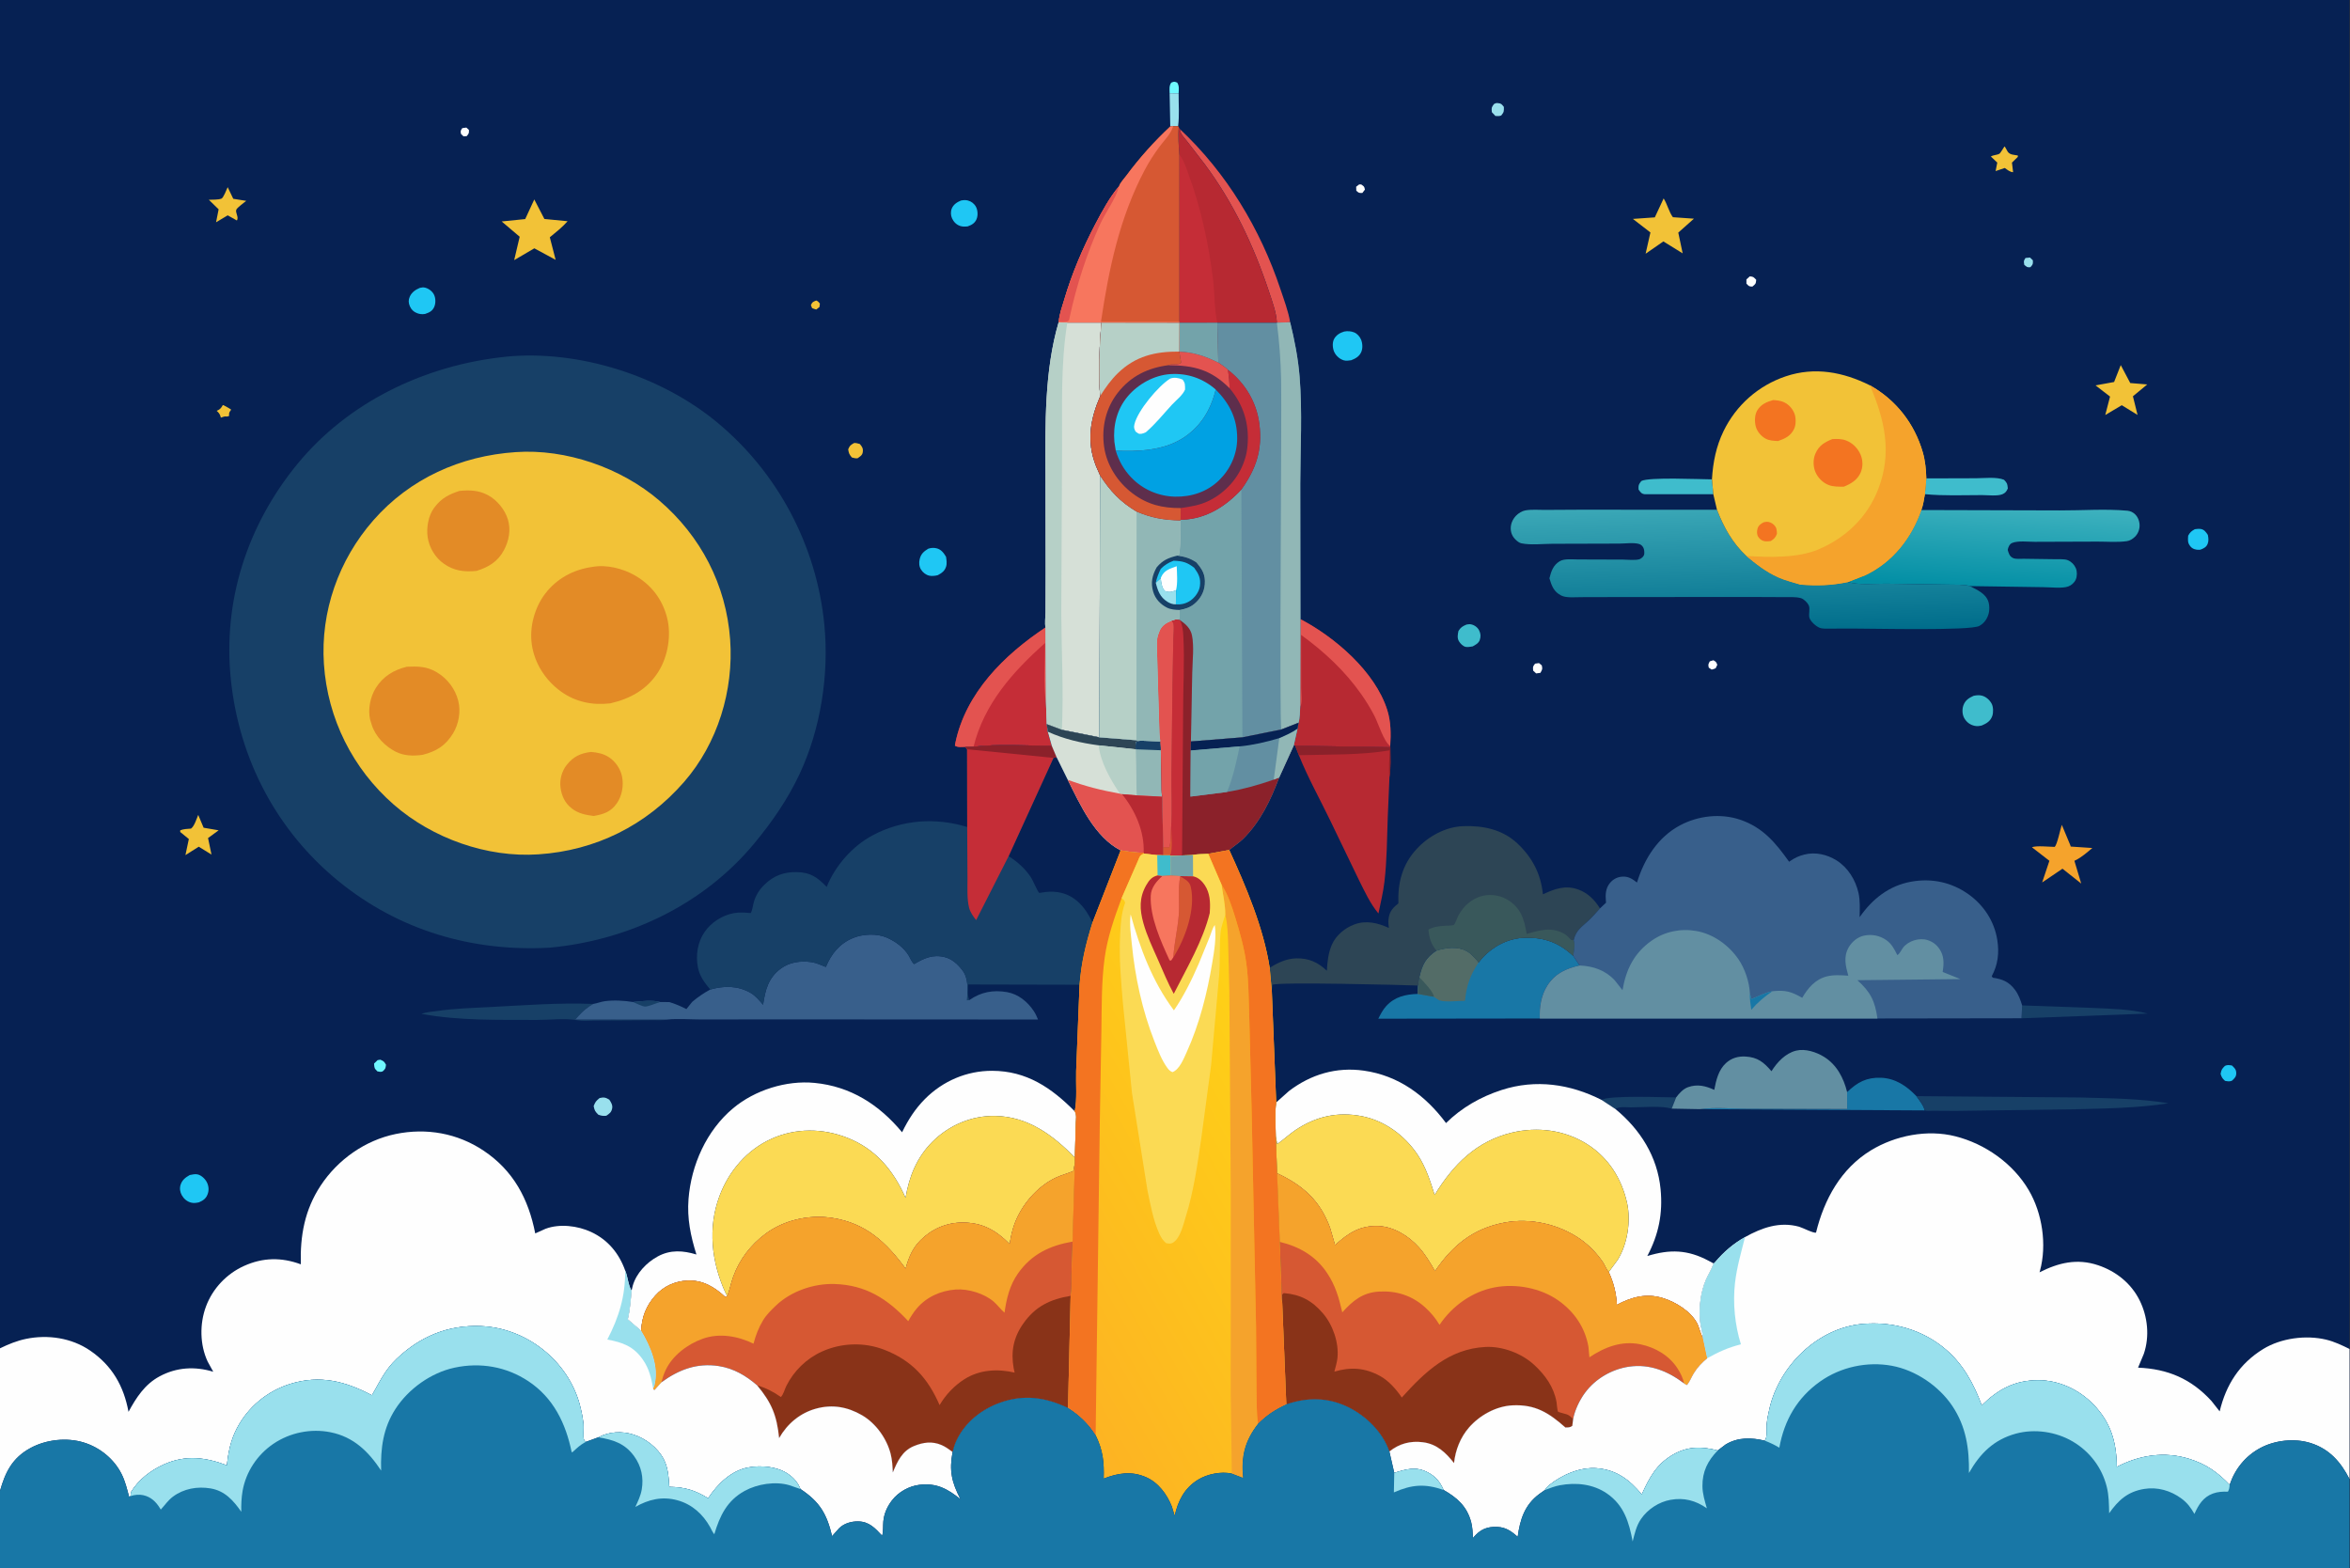 <?xml version="1.0" encoding="utf-8" ?>
<svg xmlns="http://www.w3.org/2000/svg" xmlns:xlink="http://www.w3.org/1999/xlink" width="1100" height="734">
	<rect width="100%" height="100%" fill="#333333" stroke="none"/>
	<path fill="#062153" transform="matrix(0.716 0 0 0.717 0 -3.05176e-05)" d="M-0 880.189L0 -0L1536 0L1536 880.616L1536 965.561L1536 1024L-0 1024L0 973.277L-0 880.189Z"/>
	<path fill="#F2C237" transform="matrix(0.716 0 0 0.717 0 -3.05176e-05)" d="M533.596 196.173C534.808 196.615 535.185 197.205 536.007 198.145L535.73 200.418L533.625 202.058C532.704 201.855 531.789 201.461 530.898 201.147L530.127 199.174C531.121 197.028 531.39 197.128 533.596 196.173Z"/>
	<path fill="#FEFEFE" transform="matrix(0.716 0 0 0.717 0 -3.05176e-05)" d="M302.214 83.645L304.875 83.276L306.556 84.795C306.639 87.118 306.568 87.103 305.069 88.897L303.025 89.014L301.354 87.396C300.975 85.278 301.124 85.356 302.214 83.645Z"/>
	<path fill="#FEFEFE" transform="matrix(0.716 0 0 0.717 0 -3.05176e-05)" d="M888.548 120.404L889.931 120.425C891.662 121.691 891.89 121.568 892.314 123.78L890.625 125.987C888.376 125.999 888.374 125.997 886.689 124.507L886.589 121.905L888.548 120.404Z"/>
	<path fill="#FEFEFE" transform="matrix(0.716 0 0 0.717 0 -3.05176e-05)" d="M1117.76 431.73L1120.13 431.011C1121.84 432.029 1121.92 432.001 1122.68 433.981L1121.62 436.241C1120.76 436.687 1119.94 436.856 1119 437.105L1117.12 435.863C1116.59 433.701 1116.82 433.64 1117.76 431.73Z"/>
	<path fill="#99E0ED" transform="matrix(0.716 0 0 0.717 0 -3.05176e-05)" d="M1324.16 168.416L1327.12 168.123L1328.99 169.916C1329.07 172.514 1329.12 172.486 1327.39 174.418C1325.17 174.686 1325.1 174.228 1323.38 172.925C1322.99 170.517 1322.85 170.446 1324.16 168.416Z"/>
	<path fill="#FEFEFE" transform="matrix(0.716 0 0 0.717 0 -3.05176e-05)" d="M1003.56 433.231L1006.12 432.869L1007.94 434.356C1008.52 436.857 1008.28 436.934 1007.06 439.232L1004.25 439.613L1002.31 437.809C1002.1 435.255 1001.99 435.231 1003.56 433.231Z"/>
	<path fill="#FEFEFE" transform="matrix(0.716 0 0 0.717 0 -3.05176e-05)" d="M1143.92 180.419C1146.37 180.583 1146.38 180.883 1148.13 182.67C1147.85 185.407 1147.75 185.301 1145.62 187.087C1143.25 187.041 1143.34 186.762 1141.73 185.171L1141.72 182.409L1143.92 180.419Z"/>
	<path fill="#6FF8FF" transform="matrix(0.716 0 0 0.717 0 -3.05176e-05)" d="M764.64 60.868C764.593 58.403 764.218 56.059 765.689 53.949C767.628 53.18 767.626 53.181 769.582 53.908C771.048 56.062 770.629 58.451 770.527 60.945L764.64 60.868Z"/>
	<path fill="#F2C237" transform="matrix(0.716 0 0 0.717 0 -3.05176e-05)" d="M145.648 264.44L146.212 264.557C147.743 265.413 149.708 266.368 151.125 267.419C149.916 269.203 149.595 269.297 149.796 271.531L148.398 271.941C147.062 271.551 145.655 272.236 144.375 272.641C144.007 271.069 143.524 269.978 142.355 268.847L141.659 268.19C143.559 267.399 144.326 266.731 145.37 264.939L145.648 264.44Z"/>
	<path fill="#6FF8FF" transform="matrix(0.716 0 0 0.717 0 -3.05176e-05)" d="M246.876 692.044L248.656 691.775C250.947 692.759 251.084 692.89 252.34 695.045C252.031 697.617 252.023 697.672 250.125 699.431C248.863 699.927 247.965 699.655 246.697 699.382C244.657 697.33 244.753 697.207 244.545 694.295L246.876 692.044Z"/>
	<path fill="#99E0ED" transform="matrix(0.716 0 0 0.717 0 -3.05176e-05)" d="M976.702 67.892C977.632 67.413 978.11 67.191 979.184 67.297C981.581 67.532 981.666 67.991 983.153 69.767C983.195 72.81 983.296 73.02 981.44 75.393C980.255 75.937 978.9 75.745 977.625 75.713L975.296 73.237C975.054 70.309 974.969 70.24 976.702 67.892Z"/>
	<path fill="#F2C237" transform="matrix(0.716 0 0 0.717 0 -3.05176e-05)" d="M558.359 289.196C559.708 289.092 560.832 289.506 562.125 289.852C563.621 291.647 564.386 292.656 564.032 295.197C563.743 297.269 562.154 298.07 560.625 299.169C559.216 299.298 558.202 299.013 556.875 298.623C555.156 296.519 554.943 296.006 554.499 293.322C555.604 290.769 555.947 290.646 558.359 289.196Z"/>
	<path fill="#1FC7F4" transform="matrix(0.716 0 0 0.717 0 -3.05176e-05)" d="M1454.56 695.795C1456.19 695.032 1457.41 695.307 1459.12 695.55C1460.65 697.042 1461.85 697.973 1461.94 700.296C1462.04 702.985 1460.89 703.802 1459.12 705.51C1457.53 706.189 1456.27 705.867 1454.62 705.6C1452.79 703.9 1452.49 703.423 1451.71 701.046C1452.3 698.203 1452.51 697.862 1454.56 695.795Z"/>
	<path fill="#99E0ED" transform="matrix(0.716 0 0 0.717 0 -3.05176e-05)" d="M391.997 716.8C394.797 716.138 395.973 716.447 398.318 717.851C399.466 719.524 400.631 721.418 400.203 723.552C399.664 726.236 398.453 726.915 396.375 728.369C394.327 728.594 393.048 728.391 391.125 727.661C388.986 725.448 388.726 725.057 388.106 722.051C389.201 719.238 389.659 718.733 391.997 716.8Z"/>
	<path fill="#99E0ED" transform="matrix(0.716 0 0 0.717 0 -3.05176e-05)" d="M764.64 60.868L770.527 60.945C770.466 67.843 771.093 75.518 770.191 82.31L766.973 82.345L765.064 82.564L764.64 60.868Z"/>
	<path fill="#F2C237" transform="matrix(0.716 0 0 0.717 0 -3.05176e-05)" d="M1310.4 95.648L1310.74 95.833L1312.54 99.024C1314.03 101.162 1316.74 101.044 1319.13 101.49L1319.18 102.4L1315.32 106.151L1316.07 112.405C1314 112.359 1312.28 110.793 1310.62 109.656L1304.62 111.685L1305.72 106.151L1301.52 102.162C1303.29 101.1 1305.57 101.249 1307.11 100.348C1307.83 99.929 1309.71 96.553 1310.4 95.648Z"/>
	<path fill="#1FC7F4" transform="matrix(0.716 0 0 0.717 0 -3.05176e-05)" d="M1434.91 345.459C1436.15 345.25 1437.64 345.134 1438.88 345.346C1441.03 345.713 1442.27 347.488 1443.38 349.181C1443.76 351.182 1444.04 353.041 1443.26 354.992C1442.4 357.139 1440.91 357.86 1438.88 358.703C1438.31 358.85 1438.34 358.866 1437.65 358.905C1435.68 359.015 1433.44 358.401 1432.12 356.848C1430.01 354.353 1430.34 352.683 1430.51 349.723C1431.68 347.495 1432.7 346.64 1434.91 345.459Z"/>
	<path fill="#3FBCCC" transform="matrix(0.716 0 0 0.717 0 -3.05176e-05)" d="M958.703 407.725C959.603 407.56 960.588 407.399 961.5 407.547C963.728 407.907 965.941 409.452 966.953 411.475C968.035 413.639 968.187 415.55 967.369 417.852C966.638 419.907 964.542 421.014 962.744 421.978C961.33 422.198 959.549 422.568 958.149 422.272C956.421 421.908 954.684 420.101 953.806 418.656C952.515 416.532 952.998 414.187 953.463 411.906C954.958 409.484 956.181 408.811 958.703 407.725Z"/>
	<path fill="#F2C237" transform="matrix(0.716 0 0 0.717 0 -3.05176e-05)" d="M148.849 122.196L152.499 129.769L160.967 131.114C159.666 132.262 155.096 135.487 154.518 136.801C153.627 138.83 156.301 141.607 154.875 143.94L148.854 140.572L141.246 145.114L142.929 136.654L136.53 130.409C139.031 130.277 142.439 130.504 144.777 129.666C146.024 129.22 148.153 123.672 148.849 122.196Z"/>
	<path fill="#1FC7F4" transform="matrix(0.716 0 0 0.717 0 -3.05176e-05)" d="M274.467 187.921C275.649 187.644 276.757 187.48 277.957 187.792C280.33 188.409 282.675 190.168 283.754 192.401C284.86 194.692 284.907 198.025 283.883 200.344C282.636 203.169 280.593 204.019 277.875 204.948C276.002 205.231 274.492 205.118 272.699 204.448C270.446 203.607 268.931 202.16 267.96 199.96C267.01 197.806 266.905 195.819 267.897 193.644C269.23 190.72 271.621 189.147 274.467 187.921Z"/>
	<path fill="#1FC7F4" transform="matrix(0.716 0 0 0.717 0 -3.05176e-05)" d="M628.241 130.907C629.816 130.614 631.217 130.479 632.791 130.894C635.063 131.494 636.972 132.984 638.066 135.075C639.261 137.358 639.414 140.755 638.397 143.134C637.291 145.721 635.152 146.913 632.625 147.789C630.961 147.984 629.359 148.032 627.739 147.519C625.315 146.751 623.42 144.842 622.393 142.547C621.514 140.583 621.399 138.174 622.219 136.152C623.308 133.47 625.686 131.954 628.241 130.907Z"/>
	<path fill="#1FC7F4" transform="matrix(0.716 0 0 0.717 0 -3.05176e-05)" d="M606.815 358.212C608.631 357.611 610.292 357.483 612.18 357.911C615.267 358.61 616.943 360.93 618.47 363.464C618.777 365.598 619.183 367.844 618.493 369.944C617.529 372.878 615.65 374.086 613.096 375.467C611.557 375.921 609.112 376.172 607.5 375.797C605.264 375.277 603.348 373.762 602.129 371.837C600.822 369.774 600.701 367.398 601.232 365.076C602.01 361.674 603.905 359.972 606.815 358.212Z"/>
	<path fill="#1FC7F4" transform="matrix(0.716 0 0 0.717 0 -3.05176e-05)" d="M124.055 767.062C125.676 766.745 127.658 766.256 129.299 766.682C131.776 767.325 134.13 769.596 135.257 771.834C136.474 774.248 136.698 777.002 135.756 779.543C134.686 782.426 132.853 783.691 130.125 784.86C128.352 785.264 126.747 785.541 124.949 785.077C122.314 784.397 120.245 782.668 118.902 780.335C117.681 778.214 117.315 775.774 118.065 773.416C119.064 770.274 121.333 768.585 124.055 767.062Z"/>
	<path fill="#F2C237" transform="matrix(0.716 0 0 0.717 0 -3.05176e-05)" d="M129.591 531.979L133.124 540.346L142.929 542.029L136.009 547.083L138.269 557.877L129.939 552.734L121.226 558.219L123.456 547.722L117.8 543.116L117.856 542.007C120.136 541.141 122.467 541.09 124.875 540.91C127.089 539.304 128.484 534.544 129.591 531.979Z"/>
	<path fill="#174067" transform="matrix(0.716 0 0 0.717 0 -3.05176e-05)" d="M1047.08 718.063C1051.21 714.835 1088.03 716.403 1095.76 716.403L1092.87 723.716C1085.58 721.663 1073.93 722.921 1066.13 722.889C1063.2 722.877 1059.03 722.244 1056.46 723.757L1056.1 723.994L1047.08 718.063Z"/>
	<path fill="#1FC7F4" transform="matrix(0.716 0 0 0.717 0 -3.05176e-05)" d="M878.76 216.428C880.898 216.019 883.357 216.165 885.376 217.03C887.347 217.875 889.012 219.771 889.808 221.735C890.805 224.194 890.985 227.496 889.851 229.947C888.522 232.818 886.067 234.117 883.287 235.182C881.727 235.402 879.996 235.687 878.456 235.212C875.829 234.401 873.559 232.401 872.346 229.956C871.21 227.667 870.893 223.997 871.979 221.656C873.281 218.849 875.925 217.28 878.76 216.428Z"/>
	<path fill="#3FBCCC" transform="matrix(0.716 0 0 0.717 0 -3.05176e-05)" d="M1290.22 454.236C1291.99 453.847 1294.09 453.647 1295.86 454.163C1298.49 454.932 1300.81 457.006 1302.07 459.424C1303.16 461.51 1303.23 465.169 1302.45 467.388C1301.25 470.805 1298.72 472.273 1295.62 473.596C1294 473.974 1292.59 474.189 1290.93 473.83C1287.95 473.188 1285.69 471.497 1284.16 468.864C1282.8 466.51 1282.64 463.144 1283.53 460.591C1284.71 457.182 1287.14 455.61 1290.22 454.236Z"/>
	<path fill="#F2C237" transform="matrix(0.716 0 0 0.717 0 -3.05176e-05)" d="M1386.44 238.336L1392.65 250.053L1403.76 250.964L1394.4 258.692L1397.43 270.874L1387.11 264.532L1376.31 270.925L1379.44 258.883L1369.96 251.583L1382.09 249.378L1386.44 238.336Z"/>
	<path fill="#3FBCCC" transform="matrix(0.716 0 0 0.717 0 -3.05176e-05)" d="M1119.19 312.928L1120.08 322.639L1075.12 322.614C1072.94 322.315 1072.41 321.199 1071.21 319.574C1071.1 316.577 1071.19 316.459 1072.97 314.039C1077.76 311.308 1111.32 312.897 1119.19 312.928Z"/>
	<path fill="#174067" transform="matrix(0.716 0 0 0.717 0 -3.05176e-05)" d="M1321.98 656.336L1368.51 657.987C1380.13 658.551 1392.7 658.74 1404 661.665L1321.58 664.736L1321.98 656.336Z"/>
	<path fill="#F5A32C" transform="matrix(0.716 0 0 0.717 0 -3.05176e-05)" d="M1347.91 538.46L1353.47 551.758L1353.74 552.639L1367.88 553.581C1364.39 556.459 1360.91 559.623 1356.81 561.599L1356.13 561.921L1360.59 576.778L1348.34 567.094L1335.05 576.083L1339.8 561.94L1328.37 553.099C1331.23 551.874 1339.82 552.836 1343.29 552.848C1344.95 551.135 1346.87 541.513 1347.91 538.46Z"/>
	<path fill="#F2C237" transform="matrix(0.716 0 0 0.717 0 -3.05176e-05)" d="M1087.61 129.519C1090.01 133.358 1091.03 138.211 1093.64 141.799L1107.41 142.756L1097.18 151.841L1100.04 165.392L1087.43 157.601L1075.82 165.631L1078.97 151.749L1067.5 142.909L1081.83 141.904L1087.61 129.519Z"/>
	<path fill="#3FBCCC" transform="matrix(0.716 0 0 0.717 0 -3.05176e-05)" d="M1259.32 312.296L1291.78 312.202C1297.12 312.187 1305.26 311.182 1310.15 313.201C1312.27 315.47 1312.28 315.728 1312.62 318.828C1311.86 320.662 1311.02 321.813 1309.12 322.619C1305.85 324.013 1299.46 323.199 1295.78 323.2C1283.43 323.204 1270.68 323.774 1258.4 322.593L1259.32 312.296Z"/>
	<path fill="#F2C237" transform="matrix(0.716 0 0 0.717 0 -3.05176e-05)" d="M349.287 130.201L355.898 142.946L371.066 144.424C367.584 148.361 363.491 151.576 359.439 154.896L363.255 169.632L349.323 162.107L336.147 169.805L339.746 154.538L327.965 144.566L343.354 143.016L349.287 130.201Z"/>
	<path fill="#E35350" transform="matrix(0.716 0 0 0.717 0 -3.05176e-05)" d="M771.344 84.248C801.845 112.794 823.972 149.452 837.144 188.929C839.447 195.831 842.26 203.191 843.447 210.371L834.762 210.714C834.497 204.044 831.474 196.027 829.375 189.735C819.468 160.041 806.296 132.337 787.561 107.158L776.125 92.336C774.249 89.96 771.521 87.378 771.344 84.248Z"/>
	<path fill="#174067" transform="matrix(0.716 0 0 0.717 0 -3.05176e-05)" d="M436.139 665.574C433.241 666.215 429.645 665.924 426.658 665.955L408.536 666.088L388.148 666.196C384.768 666.21 380.839 666.594 377.533 666.009C369.373 664.567 359.35 665.847 350.99 665.816C326.214 665.725 299.964 666.399 275.556 661.854C278.568 660.668 282.463 660.47 285.679 660.003C296.841 658.379 308.228 658.017 319.486 657.454C342.17 656.319 365.083 654.461 387.789 655.377L385.518 656.806C381.871 659.183 378.965 662.293 376.119 665.557L436.139 665.574Z"/>
	<path fill="#1877A6" transform="matrix(0.716 0 0 0.717 0 -3.05176e-05)" d="M1207.55 712.904C1214.34 706.462 1220.22 703.226 1229.75 703.575C1239.12 703.917 1246.57 708.98 1252.83 715.562C1254.7 718.277 1257.63 721.651 1258.23 724.891L1111.22 724.063C1121.07 722.734 1132.36 723.781 1142.36 723.803L1207.6 723.972L1207.55 712.904Z"/>
	<path fill="#174067" transform="matrix(0.716 0 0 0.717 0 -3.05176e-05)" d="M1252.83 715.562L1360.19 716.446C1379.1 717.038 1398.91 717.046 1417.57 720.231C1397.23 723.408 1376.14 723.622 1355.57 724.148L1278.55 725.197L1263.47 725.107C1262.06 725.094 1259.49 725.379 1258.23 724.891C1257.63 721.651 1254.7 718.277 1252.83 715.562Z"/>
	<path fill="#C52D37" transform="matrix(0.716 0 0 0.717 0 -3.05176e-05)" d="M630.987 487.566C628.663 487.568 626.239 488.054 624.276 486.77L624.527 485.161C631.305 452.276 656.624 427.417 683.527 409.591L683.816 458.762L684.317 472.729L684.984 477.654L687.592 486.868C670.925 486.825 652.951 485.491 636.445 487.489L630.987 487.566Z"/>
	<path fill="#E35350" transform="matrix(0.716 0 0 0.717 0 -3.05176e-05)" d="M630.987 487.566C628.663 487.568 626.239 488.054 624.276 486.77L624.527 485.161C631.305 452.276 656.624 427.417 683.527 409.591L683.816 458.762L683.705 458.036C681.955 445.958 683.208 432.041 683.205 419.758C662.149 438.519 643.433 459.344 636.445 487.489L630.987 487.566Z"/>
	<path fill="#628FA2" transform="matrix(0.716 0 0 0.717 0 -3.05176e-05)" d="M1095.76 716.403C1097.75 713.731 1100.34 710.868 1103.54 709.715C1109.58 707.537 1115.1 708.871 1120.71 711.467C1121.9 705.179 1123.43 698.494 1128.35 693.982C1131.94 690.688 1136.42 689.414 1141.25 689.717C1149.12 690.209 1153.09 693.468 1158.1 699.302C1161.78 693.433 1167.23 687.568 1174.23 685.858C1180.22 684.395 1187.47 686.802 1192.53 689.95C1200.82 695.1 1205.28 703.72 1207.55 712.904L1207.6 723.972L1142.36 723.803C1132.36 723.781 1121.07 722.734 1111.22 724.063L1092.87 723.716L1095.76 716.403Z"/>
	<path fill="#B72932" transform="matrix(0.716 0 0 0.717 0 -3.05176e-05)" d="M850.158 404.186C872.743 415.982 898.889 438.411 906.849 463.308C909.372 471.2 909.335 478.862 908.856 487.088L908.928 487.798L846.697 486.808L845.822 486.555L848.255 475.651L848.91 471.809C849.926 468.524 849.819 464.624 850.015 461.188L850.158 404.186Z"/>
	<path fill="#E35350" transform="matrix(0.716 0 0 0.717 0 -3.05176e-05)" d="M850.158 404.186C872.743 415.982 898.889 438.411 906.849 463.308C909.372 471.2 909.335 478.862 908.856 487.088C904.528 483.899 901.192 472.466 898.553 467.364C896.055 462.536 893.161 457.795 890.036 453.348C879.218 437.949 865.76 425.464 850.581 414.46L850.662 449.178C850.66 451.969 851.41 458.321 850.318 460.707L850.015 461.188L850.158 404.186Z"/>
	<path fill="#B72932" transform="matrix(0.716 0 0 0.717 0 -3.05176e-05)" d="M846.697 486.808L908.928 487.798C908.954 494.168 909.401 501.041 908.359 507.341L907.255 533.261C906.761 547.311 906.722 561.694 905.077 575.653C904.261 582.578 902.555 589.494 901.156 596.329C895.76 589.88 892.126 581.879 888.363 574.401L869.513 535.381C862.719 521.348 854.953 507.464 849.138 492.995L846.697 486.808Z"/>
	<path fill="#8B212A" transform="matrix(0.716 0 0 0.717 0 -3.05176e-05)" d="M846.697 486.808L908.928 487.798C908.954 494.168 909.401 501.041 908.359 507.341C907.743 501.755 908.367 495.493 908.496 489.848C889.288 493.054 868.606 492.444 849.138 492.995L846.697 486.808Z"/>
	<path fill="#1877A6" transform="matrix(0.716 0 0 0.717 0 -3.05176e-05)" d="M966.644 628.28L969.317 625.087C976.336 617.485 986.321 612.473 996.711 612.171C1009.52 611.798 1019.16 615.281 1028.51 624.047L1032.71 630.283C1023.97 632.238 1016.68 635.454 1011.63 643.358C1007.53 649.781 1006.39 657.349 1006.66 664.88L901.064 665.014C902.529 662.113 904.02 659.182 906.235 656.77C911.893 650.611 918.85 649.115 926.849 648.83L927.097 643.374L927.939 637.963C929.771 629.857 932.066 625.221 939.128 620.593C945.319 618.678 952.766 617.592 958.709 620.844C961.891 622.585 964.366 625.522 966.644 628.28Z"/>
	<path fill="#536C67" transform="matrix(0.716 0 0 0.717 0 -3.05176e-05)" d="M939.128 620.593C945.319 618.678 952.766 617.592 958.709 620.844C961.891 622.585 964.366 625.522 966.644 628.28C961.003 636.89 958.804 643.103 957.73 653.338C953.131 653.325 945.7 654.315 941.403 653.184C940.3 652.894 938.461 651.367 937.418 650.722L926.849 648.83L927.097 643.374L927.939 637.963C929.771 629.857 932.066 625.221 939.128 620.593Z"/>
	<path fill="#39585B" transform="matrix(0.716 0 0 0.717 0 -3.05176e-05)" d="M927.097 643.374L927.939 637.963C930.046 640.214 937.335 647.572 937.418 650.722L926.849 648.83L927.097 643.374Z"/>
	<path fill="#B72932" transform="matrix(0.716 0 0 0.717 0 -3.05176e-05)" d="M770.61 83.062L771.344 84.248C771.521 87.378 774.249 89.96 776.125 92.336L787.561 107.158C806.296 132.337 819.468 160.041 829.375 189.735C831.474 196.027 834.497 204.044 834.762 210.714L795.815 210.75L771.016 210.767L771.003 210.138L771.007 100.916C770.591 94.944 770.06 89.042 770.61 83.062Z"/>
	<path fill="#C52D37" transform="matrix(0.716 0 0 0.717 0 -3.05176e-05)" d="M771.007 100.916C774.094 104.692 775.563 109.947 777.233 114.477C785.212 136.119 790.252 159.826 793.063 182.705C794.165 191.676 793.818 202.11 795.815 210.75L771.016 210.767L771.003 210.138L771.007 100.916Z"/>
	<defs>
		<linearGradient id="gradient_0" gradientUnits="userSpaceOnUse" x1="1304.214" y1="384.65" x2="1307.792" y2="329.194">
			<stop offset="0" stop-color="#038FA5"/>
			<stop offset="1" stop-color="#3DB1BE"/>
		</linearGradient>
	</defs>
	<path fill="url(#gradient_0)" transform="matrix(0.716 0 0 0.717 0 -3.05176e-05)" d="M1256.05 332.955L1346.53 333.203C1360.96 333.271 1376.49 332.071 1390.82 333.395C1392.77 333.575 1394.49 334.43 1395.88 335.799C1397.81 337.7 1398.84 340.615 1398.76 343.3C1398.68 346.007 1397.6 348.628 1395.62 350.502C1394.2 351.846 1392.46 352.972 1390.5 353.258C1384.38 354.149 1377.39 353.54 1371.19 353.559L1330.26 353.704C1326.05 353.724 1319.39 352.859 1315.51 354.407C1313.71 355.122 1312.86 357.231 1312.54 358.963C1313.21 361.209 1313.64 363.126 1315.97 364.264C1317.75 365.13 1320.91 364.744 1322.93 364.771L1343.91 365.06C1346.25 365.121 1349.72 364.817 1351.88 365.722C1354.23 366.712 1356.07 368.594 1357.08 370.935C1358.01 373.091 1357.97 376.2 1357.03 378.324C1356.1 380.434 1354.17 382.135 1351.99 382.896C1348.08 384.265 1340.4 383.324 1336.08 383.318L1287.81 382.608C1283.79 381.374 1278.4 381.796 1274.12 381.636L1233.01 381.028C1225.3 380.994 1215.4 382.057 1208.08 379.982L1219.57 375.476C1237.36 366.951 1249.63 351.363 1256.05 332.955Z"/>
	<path fill="#D65833" transform="matrix(0.716 0 0 0.717 0 -3.05176e-05)" d="M766.973 82.345L770.191 82.31L770.61 83.062C770.06 89.042 770.591 94.944 771.007 100.916L771.003 210.138L771.016 210.767L720.04 210.69L697.748 210.677L692.034 210.516L692.203 210.017C692.392 205.515 694.459 199.954 695.748 195.603C700.852 178.367 707.794 162.114 716.147 146.217C720.528 137.88 725.514 128.7 731.614 121.545C732.084 119.6 735.06 116.373 736.347 114.642C744.983 103.032 754.467 92.436 765.064 82.564L766.973 82.345Z"/>
	<path fill="#F7765E" transform="matrix(0.716 0 0 0.717 0 -3.05176e-05)" d="M765.064 82.564L766.973 82.345L766.751 83.029C765.135 87.796 761.078 91.641 758.11 95.643C754.503 100.506 751.15 105.671 748.32 111.027C731.857 142.182 724.901 175.578 719.753 210.127L771.003 210.138L771.016 210.767L720.04 210.69L697.748 210.677L692.034 210.516L692.203 210.017C692.392 205.515 694.459 199.954 695.748 195.603C700.852 178.367 707.794 162.114 716.147 146.217C720.528 137.88 725.514 128.7 731.614 121.545C732.084 119.6 735.06 116.373 736.347 114.642C744.983 103.032 754.467 92.436 765.064 82.564Z"/>
	<path fill="#E35350" transform="matrix(0.716 0 0 0.717 0 -3.05176e-05)" d="M692.203 210.017C692.392 205.515 694.459 199.954 695.748 195.603C700.852 178.367 707.794 162.114 716.147 146.217C720.528 137.88 725.514 128.7 731.614 121.545C729.422 129.908 722.796 138.426 719.135 146.497C710.388 165.785 703.829 186.181 699.342 206.86C699.111 207.927 699.201 209.095 698.202 209.655C696.733 210.479 693.865 210.065 692.203 210.017Z"/>
	<path fill="#385F8B" transform="matrix(0.716 0 0 0.717 0 -3.05176e-05)" d="M464.323 645.968C473.267 643.468 482.222 643.35 490.5 648.044C493.869 649.955 496.366 653.027 498.859 655.922C500.274 646.273 502.268 638.325 510.511 632.25C516.265 628.01 523.618 627.084 530.582 628.094C533.651 628.54 536.999 630.129 539.899 631.234C543.497 622.631 548.892 615.938 557.694 612.317C564.228 609.629 573.389 609.246 579.885 612.13C585.519 614.632 590.946 618.58 594.151 623.927C595.143 625.581 596.096 628.198 597.637 629.354C604.123 625.5 609.883 622.858 617.648 624.821C622.445 626.033 626.059 629.398 629.012 633.197C633.526 639.005 632.422 646.069 632.224 652.99L633.795 652.813C641.331 647.553 649.331 646.087 658.44 647.68C665.695 648.948 671.839 653.988 675.817 660.001C676.984 661.765 677.831 663.577 678.598 665.545L508.556 665.452L458.501 665.511C451.301 665.521 443.259 664.805 436.139 665.574L376.119 665.557C378.965 662.293 381.871 659.183 385.518 656.806L387.789 655.377C390.346 654.993 392.784 653.938 395.381 653.587C401.339 652.781 407.931 653.189 413.838 654.122C419.141 653.571 426.352 652.67 431.544 654.117L437.614 654.167C441.553 655.371 445.069 656.849 448.729 658.736L452.568 653.983C456.379 650.803 459.955 648.341 464.323 645.968Z"/>
	<path fill="#174067" transform="matrix(0.716 0 0 0.717 0 -3.05176e-05)" d="M413.838 654.122C419.141 653.571 426.352 652.67 431.544 654.117C429.234 654.785 423.74 657.202 421.538 657.073C419.602 656.961 415.8 654.874 413.838 654.122Z"/>
	<path fill="#D6E0D7" transform="matrix(0.716 0 0 0.717 0 -3.05176e-05)" d="M692.034 210.516L697.748 210.677L720.04 210.69C719.057 221.632 718.547 232.318 718.675 243.306C718.732 248.186 718.471 253.413 719.444 258.201C712.724 273.752 710.193 288.041 716.528 304.229L719.267 310.507L718.661 481.321L694.21 476.434L684.317 472.729L683.816 458.762L683.527 409.591C682.869 407.025 683.503 402.511 683.515 399.778L683.604 373.713L683.49 309.75C683.326 277.199 682.797 242.016 692.034 210.516Z"/>
	<path fill="#B6D0C7" transform="matrix(0.716 0 0 0.717 0 -3.05176e-05)" d="M692.034 210.516L697.748 210.677C693.308 238 694.472 265.266 694.328 292.86L693.817 400.98C693.989 426.056 695.374 451.398 694.21 476.434L684.317 472.729L683.816 458.762L683.527 409.591C682.869 407.025 683.503 402.511 683.515 399.778L683.604 373.713L683.49 309.75C683.326 277.199 682.797 242.016 692.034 210.516Z"/>
	<path fill="#FEFEFE" transform="matrix(0.716 0 0 0.717 0 -3.05176e-05)" d="M412.868 842.577L413.661 839.315C415.998 831.185 422.656 824.198 429.984 820.219C438.308 815.7 446.553 816.324 455.29 818.947C451.502 806.913 449.117 795.422 450.115 782.748C451.873 760.431 461.888 738.03 479.221 723.517C493.433 711.617 514.048 705.128 532.547 706.923C556.199 709.218 574.831 721.207 589.75 739.15C593.656 731.083 598.316 723.819 604.676 717.437C616.416 705.657 631.991 698.987 648.624 699.026C671.143 699.078 687.34 710.073 702.604 725.466C703.987 727.66 703.403 730.575 703.325 733.09L702.677 755.62C688.348 741.015 672.122 728.896 650.625 728.496C635.239 728.209 620.399 734.516 609.568 745.34C599.4 755.502 594.375 767.91 592.006 781.953C584.138 764.121 572.476 749.976 553.875 742.725C537.837 736.473 520.236 736.269 504.418 743.377C488.312 750.614 476.409 764.505 470.303 780.941C462.682 801.454 465.117 823.669 474.027 843.352L475.441 846.12L474.043 846.555C466.952 840.039 459.292 835.485 449.283 835.961C441.262 836.342 433.827 839.703 428.455 845.686C422.381 852.451 419.625 859.744 419.117 868.774L410.411 861.282C411.824 855.184 412.304 848.804 412.868 842.577Z"/>
	<path fill="#2D4555" transform="matrix(0.716 0 0 0.717 0 -3.05176e-05)" d="M914.196 589.723C913.695 576.327 916.75 564.418 926.038 554.323C933.835 545.85 945.145 539.679 956.752 539.314C969.684 538.908 982.204 541.435 991.987 550.587C1001.73 559.705 1007.34 570.473 1008.68 583.796C1016.45 580.229 1023.36 577.636 1031.83 580.688C1038.02 582.918 1042.58 587.483 1045.98 593.012C1043.71 595.544 1041.44 598.169 1038.98 600.522C1034.05 605.247 1030.51 606.79 1028.76 613.8C1029.98 616.655 1028.81 620.888 1028.51 624.047C1019.16 615.281 1009.52 611.798 996.711 612.171C986.321 612.473 976.336 617.485 969.317 625.087L966.644 628.28C964.366 625.522 961.891 622.585 958.709 620.844C952.766 617.592 945.319 618.678 939.128 620.593C932.066 625.221 929.771 629.857 927.939 637.963L927.097 643.374C919.217 643.028 834.567 640.867 831.849 642.907L831.457 647.022L830.063 631.781C835.573 628.381 841.037 625.735 847.634 625.623C855.698 625.486 861.686 628.235 867.435 633.716C867.738 627.942 868.384 621.989 870.734 616.651C873.394 610.609 879.273 605.739 885.368 603.489C893.192 600.601 900.694 602.461 907.97 605.768C907.725 603.984 907.536 602.213 907.712 600.412C908.172 595.711 909.838 593.336 913.413 590.367L914.196 589.723Z"/>
	<path fill="#39585B" transform="matrix(0.716 0 0 0.717 0 -3.05176e-05)" d="M933.853 606.839C937.473 604.828 941.08 604.6 945.127 604.298C946.259 604.214 949.597 604.323 950.542 603.726C951.072 603.391 952.835 598.767 953.306 597.88C958.611 587.887 968.936 581.939 980.371 585.124C986.046 586.705 991.39 590.962 994.135 596.186C996.371 600.44 997.239 604.99 998.084 609.67C1006.55 607.266 1014.12 604.895 1022.53 609.529C1024.32 610.511 1025.75 612.168 1027.13 613.637L1028.76 613.8C1029.98 616.655 1028.81 620.888 1028.51 624.047C1019.16 615.281 1009.52 611.798 996.711 612.171C986.321 612.473 976.336 617.485 969.317 625.087L966.644 628.28C964.366 625.522 961.891 622.585 958.709 620.844C952.766 617.592 945.319 618.678 939.128 620.593C935.546 616.25 934.298 612.419 933.853 606.839Z"/>
	<defs>
		<linearGradient id="gradient_1" gradientUnits="userSpaceOnUse" x1="1144.862" y1="413.201" x2="1142.692" y2="329.304">
			<stop offset="0" stop-color="#006D8B"/>
			<stop offset="1" stop-color="#3BA8B7"/>
		</linearGradient>
	</defs>
	<path fill="url(#gradient_1)" transform="matrix(0.716 0 0 0.717 0 -3.05176e-05)" d="M1122.48 332.791C1126.88 344.233 1132.61 354.467 1141.64 362.921C1148.23 368.368 1154.61 373.378 1162.5 376.893C1167.19 378.985 1172.11 380.109 1176.99 381.637C1188.1 382.49 1197.13 382.239 1208.08 379.982C1215.4 382.057 1225.3 380.994 1233.01 381.028L1274.12 381.636C1278.4 381.796 1283.79 381.374 1287.81 382.608C1292.47 385.053 1298.13 387.362 1299.91 392.768L1300.07 393.312C1300.67 395.443 1300.66 398.442 1300.09 400.551C1299.17 403.979 1297.11 406.957 1293.91 408.644C1287.82 411.857 1224.67 410.316 1212.02 410.335L1196.3 410.368C1194.16 410.349 1191.45 410.61 1189.44 409.769C1187.15 408.814 1183.57 405.674 1182.9 403.223C1182.25 400.86 1183.56 397.461 1182.45 395.128C1181.62 393.371 1179.23 391.007 1177.35 390.475C1174.08 389.548 1169.98 389.83 1166.58 389.808L1147.29 389.72L1062.01 389.754L1033.58 389.826C1029.88 389.831 1023.94 390.438 1020.66 388.771C1015.77 386.292 1014.37 382.4 1012.94 377.508C1014.1 372.907 1015.37 368.987 1019.64 366.388C1022.64 364.559 1028.06 365.226 1031.56 365.217L1061.11 365.31C1064.01 365.32 1069.39 365.984 1072.09 364.964C1072.63 364.759 1073.71 363.901 1074.08 363.464C1075.09 362.275 1075.02 361.272 1074.92 359.783C1074.8 357.731 1073.66 355.805 1071.6 355.138C1068.25 354.06 1062.3 354.863 1058.72 354.865L1014.83 354.991C1008.62 355.014 1000.62 355.939 994.637 354.683C993.249 354.392 992.001 353.388 990.984 352.443C988.902 350.51 987.749 348.125 987.644 345.277C987.526 342.075 988.901 338.924 991.125 336.641C992.686 335.039 994.987 333.591 997.208 333.19C1001.18 332.474 1005.83 332.889 1009.87 332.866L1033.59 332.736L1122.48 332.791Z"/>
	<path fill="#FEFEFE" transform="matrix(0.716 0 0 0.717 0 -3.05176e-05)" d="M834.321 719.668L842.66 712.233C856.989 701.326 873.666 696.387 891.611 698.926C914.367 702.145 931.917 715.147 945.343 733.138C955.594 723.037 968.04 715.962 981.715 711.546C1003.99 704.352 1026.54 707.617 1047.08 718.063L1056.1 723.994C1072.32 737.339 1083.56 755.02 1085.61 776.301C1087.14 792.123 1084.38 805.875 1076.92 819.939C1091.65 815.44 1103.28 815.719 1117.08 823.075L1120.28 824.779L1120.14 825.206C1118.9 828.838 1116.74 832.069 1115.22 835.59C1111.82 843.511 1110.7 853.043 1111.35 861.627C1111.65 865.589 1113.13 869.432 1113.29 873.35C1111.41 870.246 1111.02 866.74 1109.34 863.608C1105.24 855.981 1095.34 849.927 1087.28 847.437C1076.37 844.065 1066.85 846.613 1057.01 851.782C1056.62 844.046 1054.91 837.408 1051.72 830.353L1057.47 822.576C1063.98 812.321 1066.3 797.1 1063.68 785.259C1060.14 769.316 1051.46 755.646 1037.52 746.863C1022.9 737.66 1005.12 735.388 988.499 739.359C965.139 744.943 950.075 760.246 937.901 780.064C934.984 770.869 932.119 761.81 926.702 753.715C918.34 741.22 905.246 731.581 890.382 728.664C874.556 725.558 860.15 728.796 846.844 737.755C842.697 740.547 839.105 744.045 834.97 746.807L834.047 741.793C833.983 734.6 833.319 726.773 834.321 719.668Z"/>
	<path fill="#FBDA54" transform="matrix(0.716 0 0 0.717 0 -3.05176e-05)" d="M475.441 846.12L474.027 843.352C465.117 823.669 462.682 801.454 470.303 780.941C476.409 764.505 488.312 750.614 504.418 743.377C520.236 736.269 537.837 736.473 553.875 742.725C572.476 749.976 584.138 764.121 592.006 781.953C594.375 767.91 599.4 755.502 609.568 745.34C620.399 734.516 635.239 728.209 650.625 728.496C672.122 728.896 688.348 741.015 702.677 755.62L702.71 758.92L701.817 764.388C698.009 766.122 693.892 767.055 690.106 768.863C677.993 774.645 667.839 786.554 663.219 799.07C661.66 803.294 660.788 807.676 660.067 812.107C651.066 803.14 642.239 798.055 629.218 798.086C618.792 798.11 609.217 802.248 601.822 809.606C596.504 814.897 593.981 821.107 592.051 828.208C579.467 811.082 566.085 798.442 544.03 795.068C529.021 792.772 512.67 796.36 500.452 805.445C490.831 812.599 483.461 822.15 479.362 833.453C477.854 837.612 477.098 842.033 475.441 846.12Z"/>
	<path fill="#FBDA54" transform="matrix(0.716 0 0 0.717 0 -3.05176e-05)" d="M834.047 741.793L834.97 746.807C839.105 744.045 842.697 740.547 846.844 737.755C860.15 728.796 874.556 725.558 890.382 728.664C905.246 731.581 918.34 741.22 926.702 753.715C932.119 761.81 934.984 770.869 937.901 780.064C950.075 760.246 965.139 744.943 988.499 739.359C1005.12 735.388 1022.9 737.66 1037.52 746.863C1051.46 755.646 1060.14 769.316 1063.68 785.259C1066.3 797.1 1063.98 812.321 1057.47 822.576L1051.72 830.353C1050.46 829.335 1048.98 825.615 1047.96 824.109C1044.05 818.319 1038.9 812.942 1033.15 808.95C1018.89 799.033 1000.35 794.872 983.25 798.171C962.959 802.086 949.574 813.047 938.142 829.835C934.948 824.276 931.849 819.027 927.543 814.232C920.989 806.935 911.27 800.837 901.307 800.405C889.12 799.877 881.472 804.954 872.792 812.832L869.584 801.777C863.143 783.865 851.883 773.869 834.902 765.92L834.047 741.793Z"/>
	<path fill="#F2C237" transform="matrix(0.716 0 0 0.717 0 -3.05176e-05)" d="M1119.19 312.928C1119.85 301.868 1121.89 291.478 1126.77 281.431C1135.03 264.456 1149.6 251.628 1167.49 245.644C1186.45 239.301 1205 242.866 1222.43 251.525C1239.54 261.095 1251.6 276.526 1257.03 295.332C1258.57 300.672 1259.2 306.749 1259.32 312.296L1258.4 322.593C1257.77 326.038 1257.31 329.684 1256.05 332.955C1249.63 351.363 1237.36 366.951 1219.57 375.476L1208.08 379.982C1197.13 382.239 1188.1 382.49 1176.99 381.637C1172.11 380.109 1167.19 378.985 1162.5 376.893C1154.61 373.378 1148.23 368.368 1141.64 362.921C1132.61 354.467 1126.88 344.233 1122.48 332.791L1120.08 322.639L1119.19 312.928Z"/>
	<path fill="#F37421" transform="matrix(0.716 0 0 0.717 0 -3.05176e-05)" d="M1152.95 340.958L1154.67 340.64C1156.48 340.472 1158.32 341.307 1159.62 342.542C1161.49 344.329 1161.6 345.964 1161.67 348.46C1160.77 350.924 1159.82 351.812 1157.62 353.204C1156.29 353.338 1154.84 353.525 1153.52 353.286C1151.84 352.984 1150.45 351.956 1149.51 350.554C1148.45 348.975 1148.49 346.853 1148.99 345.084C1149.62 342.918 1151.08 342.008 1152.95 340.958Z"/>
	<path fill="#F37421" transform="matrix(0.716 0 0 0.717 0 -3.05176e-05)" d="M1159.2 261.16C1161.2 261.259 1163.76 261.547 1165.63 262.289C1169.01 263.629 1171.63 266.377 1173.01 269.691C1174.17 272.463 1174.24 277.189 1172.92 279.95C1170.71 284.597 1166.92 286.381 1162.35 287.924C1159.63 287.736 1156.68 287.685 1154.24 286.343C1151.33 284.74 1148.75 281.758 1147.87 278.531C1146.99 275.322 1147.05 270.8 1148.81 267.9C1151.22 263.939 1154.92 262.357 1159.2 261.16Z"/>
	<path fill="#F37421" transform="matrix(0.716 0 0 0.717 0 -3.05176e-05)" d="M1197.86 286.642C1200.93 286.48 1203.94 286.426 1206.87 287.536C1211.19 289.178 1214.62 292.673 1216.41 296.922C1217.96 300.597 1217.95 305.06 1216.3 308.718C1214.19 313.394 1209.92 315.91 1205.36 317.718C1202.19 317.712 1198.51 317.789 1195.54 316.642C1191.59 315.121 1188.36 311.853 1186.75 307.962C1185.27 304.357 1185.26 299.724 1186.81 296.131C1189.12 290.799 1192.78 288.745 1197.86 286.642Z"/>
	<path fill="#F5A32C" transform="matrix(0.716 0 0 0.717 0 -3.05176e-05)" d="M1222.43 251.525C1239.54 261.095 1251.6 276.526 1257.03 295.332C1258.57 300.672 1259.2 306.749 1259.32 312.296L1258.4 322.593C1257.77 326.038 1257.31 329.684 1256.05 332.955C1249.63 351.363 1237.36 366.951 1219.57 375.476L1208.08 379.982C1197.13 382.239 1188.1 382.49 1176.99 381.637C1172.11 380.109 1167.19 378.985 1162.5 376.893C1154.61 373.378 1148.23 368.368 1141.64 362.921C1156.26 363.835 1175.29 364.432 1188.89 358.625C1206.73 351.007 1220.73 337.713 1227.83 319.466C1237.11 295.651 1232.2 274.086 1222.43 251.525Z"/>
	<path fill="#174067" transform="matrix(0.716 0 0 0.717 0 -3.05176e-05)" d="M684.317 472.729L694.21 476.434L718.661 481.321L742.938 483.235L745.612 483.52L758.575 483.909C758.742 485.847 759.009 487.825 758.908 489.771L759.295 510.919C759.395 513.786 759.135 517.303 759.833 520.077L760.42 553.066L760.474 558.373L756.541 558.241L747.82 557.238L747.667 556.672C742.481 556.663 737.702 556.03 732.614 555.153L714.205 602.309C709.826 616.115 706.919 628.348 705.766 642.838L632.968 642.677C632.959 645.653 632.258 650.363 633.795 652.813L632.224 652.99C632.422 646.069 633.526 639.005 629.012 633.197C626.059 629.398 622.445 626.033 617.648 624.821C609.883 622.858 604.123 625.5 597.637 629.354C596.096 628.198 595.143 625.581 594.151 623.927C590.946 618.58 585.519 614.632 579.885 612.13C573.389 609.246 564.228 609.629 557.694 612.317C548.892 615.938 543.497 622.631 539.899 631.234C536.999 630.129 533.651 628.54 530.582 628.094C523.618 627.084 516.265 628.01 510.511 632.25C502.268 638.325 500.274 646.273 498.859 655.922C496.366 653.027 493.869 649.955 490.5 648.044C482.222 643.35 473.267 643.468 464.323 645.968C460.602 641.484 457.399 637.332 456.252 631.474C454.706 623.574 456.049 614.989 460.681 608.321C465.064 602.012 472.144 597.546 479.625 596.127C483.437 595.403 486.975 595.743 490.817 596.053C492 593.882 492.165 591.051 492.876 588.676C494.208 584.228 496.424 580.802 499.73 577.553C505.783 571.606 512.538 569.133 520.998 569.316C529.931 569.509 534.388 572.722 540.433 578.974C546.057 565.17 557.177 552.404 570.375 545.356C589.631 535.072 611.524 533.509 632.301 539.871L632.2 489.117L630.987 487.566L636.445 487.489C652.951 485.491 670.925 486.825 687.592 486.868L684.984 477.654L684.317 472.729Z"/>
	<path fill="#062153" transform="matrix(0.716 0 0 0.717 0 -3.05176e-05)" d="M690.697 494.197L698.036 509.044C706.247 525.444 715.59 546.324 732.614 555.153L714.205 602.309C708.277 589.235 698.763 580.58 683.468 582.311C683.074 582.356 679.498 582.96 679.399 582.898C678.405 582.283 675.248 574.632 674.053 572.844C670.149 567.003 665.3 562.658 659.387 558.92L688.736 494.743L690.697 494.197Z"/>
	<path fill="#C52D37" transform="matrix(0.716 0 0 0.717 0 -3.05176e-05)" d="M636.445 487.489C652.951 485.491 670.925 486.825 687.592 486.868L690.697 494.197L688.736 494.743L659.387 558.92L638.165 600.648C636.316 598.427 634.272 595.443 633.556 592.629C632.049 586.708 632.55 579.49 632.496 573.379L632.301 539.871L632.2 489.117L630.987 487.566L636.445 487.489Z"/>
	<path fill="#8B212A" transform="matrix(0.716 0 0 0.717 0 -3.05176e-05)" d="M636.445 487.489C652.951 485.491 670.925 486.825 687.592 486.868L690.697 494.197L688.736 494.743L632.2 489.117L630.987 487.566L636.445 487.489Z"/>
	<path fill="#D6E0D7" transform="matrix(0.716 0 0 0.717 0 -3.05176e-05)" d="M684.317 472.729L694.21 476.434L718.661 481.321L742.938 483.235L745.612 483.52L758.575 483.909C758.742 485.847 759.009 487.825 758.908 489.771L759.295 510.919C759.395 513.786 759.135 517.303 759.833 520.077L760.42 553.066L760.474 558.373L756.541 558.241L747.82 557.238L747.667 556.672C742.481 556.663 737.702 556.03 732.614 555.153C715.59 546.324 706.247 525.444 698.036 509.044L690.697 494.197L687.592 486.868L684.984 477.654L684.317 472.729Z"/>
	<path fill="#2D4555" transform="matrix(0.716 0 0 0.717 0 -3.05176e-05)" d="M684.317 472.729L694.21 476.434L718.661 481.321L742.938 483.235L745.612 483.52L742.684 484.243C742.297 486.018 742.279 487.344 742.476 489.145L718.207 486.555C706.654 485.007 695.624 482.49 684.984 477.654L684.317 472.729Z"/>
	<path fill="#B6D0C7" transform="matrix(0.716 0 0 0.717 0 -3.05176e-05)" d="M718.207 486.555L742.476 489.145L743.072 519.222L733.49 518.424L732.14 518.111C725.946 508.845 719.506 497.798 718.207 486.555Z"/>
	<path fill="#91B7B6" transform="matrix(0.716 0 0 0.717 0 -3.05176e-05)" d="M745.612 483.52L758.575 483.909C758.742 485.847 759.009 487.825 758.908 489.771L759.295 510.919C759.395 513.786 759.135 517.303 759.833 520.077L743.072 519.222L742.476 489.145C742.279 487.344 742.297 486.018 742.684 484.243L745.612 483.52Z"/>
	<path fill="#174067" transform="matrix(0.716 0 0 0.717 0 -3.05176e-05)" d="M745.612 483.52L758.575 483.909C758.742 485.847 759.009 487.825 758.908 489.771L742.476 489.145C742.279 487.344 742.297 486.018 742.684 484.243L745.612 483.52Z"/>
	<path fill="#E35350" transform="matrix(0.716 0 0 0.717 0 -3.05176e-05)" d="M698.036 509.044C709.293 513.269 720.315 515.982 732.14 518.111L733.49 518.424L743.072 519.222L759.833 520.077L760.42 553.066L760.474 558.373L756.541 558.241L747.82 557.238L747.667 556.672C742.481 556.663 737.702 556.03 732.614 555.153C715.59 546.324 706.247 525.444 698.036 509.044Z"/>
	<path fill="#B72932" transform="matrix(0.716 0 0 0.717 0 -3.05176e-05)" d="M733.49 518.424L743.072 519.222L759.833 520.077L760.42 553.066L760.474 558.373L756.541 558.241L747.82 557.238L747.667 556.672C748.264 542.79 742.087 528.917 733.49 518.424Z"/>
	<path fill="#385F8B" transform="matrix(0.716 0 0 0.717 0 -3.05176e-05)" d="M1045.98 593.012L1049.95 589.269L1049.86 588.314C1049.46 584.114 1049.63 579.979 1052.42 576.529C1054.5 573.967 1057.29 572.475 1060.57 572.275C1064.62 572.028 1067.07 573.721 1070.18 576.125C1074.91 560.785 1083.77 546.504 1098.38 538.755C1110.17 532.499 1124.77 530.813 1137.49 535.065C1152.47 540.073 1160.82 550.219 1169.64 562.553L1170.47 561.982C1173.45 559.932 1176.07 558.759 1179.56 557.87C1186.77 556.034 1194.37 557.783 1200.57 561.626C1208.08 566.283 1213.05 574.38 1214.99 582.892C1216.15 588.011 1215.8 593.51 1215.73 598.732C1224.04 586.85 1234.92 578.156 1249.5 575.554C1262.86 573.17 1275.87 575.91 1286.94 583.809C1296.91 590.927 1303.82 601.447 1305.73 613.616C1307.06 622.021 1306.18 629.759 1302.09 637.281L1302.75 638.247C1309.07 639.149 1313.39 640.907 1317.29 646.14C1319.62 649.271 1320.84 652.64 1321.98 656.336L1321.58 664.736L1227.39 664.875L1006.66 664.88C1006.39 657.349 1007.53 649.781 1011.63 643.358C1016.68 635.454 1023.97 632.238 1032.71 630.283L1028.51 624.047C1028.81 620.888 1029.98 616.655 1028.76 613.8C1030.51 606.79 1034.05 605.247 1038.98 600.522C1041.44 598.169 1043.71 595.544 1045.98 593.012Z"/>
	<path fill="#628FA2" transform="matrix(0.716 0 0 0.717 0 -3.05176e-05)" d="M1032.71 630.283C1041.56 630.658 1049.53 633.355 1055.68 640.001L1060.71 646.408C1063.02 632.856 1068.28 622.077 1079.85 614.006C1088.34 608.082 1098.7 605.985 1108.88 607.744C1120.05 609.677 1130.16 616.966 1136.5 626.184C1140.72 632.306 1143.62 640.948 1143.99 648.337L1144.88 652.213C1149.59 650.408 1153.64 648.056 1158.67 647.084C1167.21 646.176 1170.85 647.246 1178.21 651.372C1181.93 644.968 1186.76 639.306 1194.24 637.402C1198.69 636.27 1203.79 636.602 1208.33 636.936C1206.55 630.505 1205.04 624.534 1208.62 618.36C1210.72 614.765 1214.36 611.723 1218.49 610.806C1223.54 609.684 1228.87 610.717 1233.09 613.646C1236.69 616.145 1238.48 619.656 1240.37 623.501C1241.99 622.647 1243.05 619.98 1244.21 618.526C1247.72 614.112 1254.79 612.008 1260.16 613.697C1264.2 614.968 1267.1 617.59 1269 621.361C1271.05 625.413 1270.73 630.144 1270.02 634.494L1281.62 639.161L1214.27 639.883C1222.86 647.603 1225.73 653.348 1227.39 664.875L1006.66 664.88C1006.39 657.349 1007.53 649.781 1011.63 643.358C1016.68 635.454 1023.97 632.238 1032.71 630.283Z"/>
	<path fill="#1877A6" transform="matrix(0.716 0 0 0.717 0 -3.05176e-05)" d="M1143.99 648.337L1144.88 652.213C1149.59 650.408 1153.64 648.056 1158.67 647.084C1153.34 650.802 1149.15 654.252 1144.92 659.188C1144.42 655.584 1143.79 651.986 1143.99 648.337Z"/>
	<path fill="#D65833" transform="matrix(0.716 0 0 0.717 0 -3.05176e-05)" d="M834.902 765.92C851.883 773.869 863.143 783.865 869.584 801.777L872.792 812.832C881.472 804.954 889.12 799.877 901.307 800.405C911.27 800.837 920.989 806.935 927.543 814.232C931.849 819.027 934.948 824.276 938.142 829.835C949.574 813.047 962.959 802.086 983.25 798.171C1000.35 794.872 1018.89 799.033 1033.15 808.95C1038.9 812.942 1044.05 818.319 1047.96 824.109C1048.98 825.615 1050.46 829.335 1051.72 830.353C1054.91 837.408 1056.62 844.046 1057.01 851.782C1066.85 846.613 1076.37 844.065 1087.28 847.437C1095.34 849.927 1105.24 855.981 1109.34 863.608C1111.02 866.74 1111.41 870.246 1113.29 873.35L1116.13 886.62C1112.57 889.612 1109.75 892.508 1107.31 896.483C1105.76 898.997 1104.74 901.848 1102.88 904.14C1102.09 903.8 1101.53 903.585 1100.88 903.014C1090.37 895.059 1078.45 890.226 1065.12 892.137C1053.76 893.767 1042.92 900.049 1036.11 909.324C1032.62 914.084 1029.5 920.56 1028.44 926.393L1027.88 930.839C1026.39 931.92 1025.16 931.832 1023.38 931.861C1012.53 922.246 1003.64 916.662 988.702 917.42C978.007 917.962 967.275 923.928 960.331 931.901C954.738 938.321 951.445 946.666 950.57 955.093C945.192 948.262 939.371 942.682 930.343 941.51C922.069 940.436 914.789 942.36 908.3 947.554C903.987 934.967 893.187 924.351 881.383 918.579C868.264 912.165 854.551 912.036 840.92 916.795L838.241 850.378C837.38 846.794 837.854 842.947 837.7 839.253L836.662 810.701L834.902 765.92Z"/>
	<path fill="#893318" transform="matrix(0.716 0 0 0.717 0 -3.05176e-05)" d="M838.241 850.378L838.22 845.081L839.25 844.141C850.188 845.022 857.782 849.047 864.936 857.435C871.393 865.004 875.328 876.411 874.379 886.341C874.091 889.345 873.084 892.481 872.338 895.409C883.062 892.227 892.416 892.864 902.344 898.326C907.908 901.387 912.904 907.095 916.417 912.313C931.622 895.517 947.329 880.457 971.218 879.3C982.379 878.76 994.825 883.482 1002.96 890.982C1010.19 897.654 1015.81 905.394 1017.58 915.271C1017.79 916.431 1018.05 920.86 1018.59 921.583C1018.79 921.845 1023.62 923.039 1024.34 923.312C1026.01 923.955 1027.24 925.101 1028.44 926.393L1027.88 930.839C1026.39 931.92 1025.16 931.832 1023.38 931.861C1012.53 922.246 1003.64 916.662 988.702 917.42C978.007 917.962 967.275 923.928 960.331 931.901C954.738 938.321 951.445 946.666 950.57 955.093C945.192 948.262 939.371 942.682 930.343 941.51C922.069 940.436 914.789 942.36 908.3 947.554C903.987 934.967 893.187 924.351 881.383 918.579C868.264 912.165 854.551 912.036 840.92 916.795L838.241 850.378Z"/>
	<path fill="#F5A32C" transform="matrix(0.716 0 0 0.717 0 -3.05176e-05)" d="M834.902 765.92C851.883 773.869 863.143 783.865 869.584 801.777L872.792 812.832C881.472 804.954 889.12 799.877 901.307 800.405C911.27 800.837 920.989 806.935 927.543 814.232C931.849 819.027 934.948 824.276 938.142 829.835C949.574 813.047 962.959 802.086 983.25 798.171C1000.35 794.872 1018.89 799.033 1033.15 808.95C1038.9 812.942 1044.05 818.319 1047.96 824.109C1048.98 825.615 1050.46 829.335 1051.72 830.353C1054.91 837.408 1056.62 844.046 1057.01 851.782C1066.85 846.613 1076.37 844.065 1087.28 847.437C1095.34 849.927 1105.24 855.981 1109.34 863.608C1111.02 866.74 1111.41 870.246 1113.29 873.35L1116.13 886.62C1112.57 889.612 1109.75 892.508 1107.31 896.483C1105.76 898.997 1104.74 901.848 1102.88 904.14C1102.09 903.8 1101.53 903.585 1100.88 903.014C1100.34 899.701 1098.62 896.357 1096.83 893.538C1091.4 884.972 1082.15 879.559 1072.36 877.56C1060.21 875.076 1049.02 879.374 1039.08 886.056L1038.44 879.16C1036.24 866.561 1029.19 856.292 1018.77 848.945C1007.18 840.78 990.975 837.801 977.211 840.387C962.404 843.17 949.44 852.486 941.096 864.859C938.419 860.44 935.449 856.826 931.597 853.37C923.047 845.698 912.849 842.491 901.5 843.15C890.786 843.773 884.366 849.135 877.526 856.709C875.293 847.25 873.178 839.467 867.704 831.203C860.24 819.934 849.515 813.818 836.662 810.701L834.902 765.92Z"/>
	<path fill="#D65833" transform="matrix(0.716 0 0 0.717 0 -3.05176e-05)" d="M475.441 846.12C477.098 842.033 477.854 837.612 479.362 833.453C483.461 822.15 490.831 812.599 500.452 805.445C512.67 796.36 529.021 792.772 544.03 795.068C566.085 798.442 579.467 811.082 592.051 828.208C593.981 821.107 596.504 814.897 601.822 809.606C609.217 802.248 618.792 798.11 629.218 798.086C642.239 798.055 651.066 803.14 660.067 812.107C660.788 807.676 661.66 803.294 663.219 799.07C667.839 786.554 677.993 774.645 690.106 768.863C693.892 767.055 698.009 766.122 701.817 764.388L702.71 758.92L701.191 810.519L700.464 832.207C700.399 836.653 700.752 841.591 699.929 845.939L698.215 919.116C683.631 912.209 669.583 910.089 653.998 915.606C641.784 919.929 631.041 928.333 625.372 940.193C624.192 942.661 623.416 945.2 622.764 947.849C620.488 946.179 618.122 944.435 615.515 943.323C609.372 940.7 603.541 941.513 597.51 943.986C589.799 947.148 586.679 954.004 583.672 961.228C583.499 957.236 583.285 953.12 582.306 949.235C579.756 939.107 572.561 929.052 563.478 923.826C554.045 918.399 544.256 916.648 533.663 919.503C523.084 922.354 514.746 929.36 509.36 938.767C507.828 924.027 504.531 915.822 494.986 904.348C487.71 898.051 479.648 893.303 469.998 891.786C455.738 889.546 443.779 894.079 432.351 902.408L427.865 907.387C426.995 906.809 427.255 907.198 427.009 906.275C427.358 905.596 427.641 905.005 427.833 904.262C430.974 892.127 425.216 878.915 419.117 868.774C419.625 859.744 422.381 852.451 428.455 845.686C433.827 839.703 441.262 836.342 449.283 835.961C459.292 835.485 466.952 840.039 474.043 846.555L475.441 846.12Z"/>
	<path fill="#893318" transform="matrix(0.716 0 0 0.717 0 -3.05176e-05)" d="M494.986 904.348C500.781 906.083 505.551 908.499 510.488 911.975C512.124 910.443 513.036 906.795 514.07 904.737C519.042 894.841 527.301 886.814 537.409 882.268C550.12 876.55 564.977 876.071 577.98 881.086C596.192 888.109 606.619 899.703 614.256 917.246C618.254 910.469 623.899 904.513 630.551 900.315C640.414 894.09 652.202 893.446 663.31 896.033L662.702 893.265C660.758 882.45 662.519 873.176 668.952 864.043C676.933 852.711 686.733 848.109 699.929 845.939L698.215 919.116C683.631 912.209 669.583 910.089 653.998 915.606C641.784 919.929 631.041 928.333 625.372 940.193C624.192 942.661 623.416 945.2 622.764 947.849C620.488 946.179 618.122 944.435 615.515 943.323C609.372 940.7 603.541 941.513 597.51 943.986C589.799 947.148 586.679 954.004 583.672 961.228C583.499 957.236 583.285 953.12 582.306 949.235C579.756 939.107 572.561 929.052 563.478 923.826C554.045 918.399 544.256 916.648 533.663 919.503C523.084 922.354 514.746 929.36 509.36 938.767C507.828 924.027 504.531 915.822 494.986 904.348Z"/>
	<path fill="#F5A32C" transform="matrix(0.716 0 0 0.717 0 -3.05176e-05)" d="M475.441 846.12C477.098 842.033 477.854 837.612 479.362 833.453C483.461 822.15 490.831 812.599 500.452 805.445C512.67 796.36 529.021 792.772 544.03 795.068C566.085 798.442 579.467 811.082 592.051 828.208C593.981 821.107 596.504 814.897 601.822 809.606C609.217 802.248 618.792 798.11 629.218 798.086C642.239 798.055 651.066 803.14 660.067 812.107C660.788 807.676 661.66 803.294 663.219 799.07C667.839 786.554 677.993 774.645 690.106 768.863C693.892 767.055 698.009 766.122 701.817 764.388L702.71 758.92L701.191 810.519C686.397 813.082 674.382 818.679 665.427 831.42C660.123 838.966 657.925 847.93 656.703 856.925C654.172 854.774 652.242 852.012 649.743 849.819C643.604 844.432 632.987 841.215 624.857 841.802C614.977 842.515 605.622 846.635 599.197 854.333C597.121 856.821 595.343 859.626 593.764 862.449C580.18 847.892 566.077 838.832 545.528 838.203C532.057 837.79 517.24 842.842 507.375 852.181C504.233 855.155 501.059 858.239 498.826 861.96C495.909 866.822 494.042 871.669 492.608 877.158C482.525 872.242 470.445 870.041 459.559 873.879C449.543 877.41 439.605 884.824 435.06 894.618C433.91 897.098 433.023 899.761 432.351 902.408L427.865 907.387C426.995 906.809 427.255 907.198 427.009 906.275C427.358 905.596 427.641 905.005 427.833 904.262C430.974 892.127 425.216 878.915 419.117 868.774C419.625 859.744 422.381 852.451 428.455 845.686C433.827 839.703 441.262 836.342 449.283 835.961C459.292 835.485 466.952 840.039 474.043 846.555L475.441 846.12Z"/>
	<path fill="#628FA2" transform="matrix(0.716 0 0 0.717 0 -3.05176e-05)" d="M843.447 210.371C846.296 221.967 848.609 233.772 849.597 245.685C851.506 268.735 850.099 292.643 850.048 315.781L850.158 404.186L850.015 461.188C849.819 464.624 849.926 468.524 848.91 471.809L848.255 475.651L845.822 486.555L836.238 507.582C830.802 522.228 823.962 536.456 812.718 547.597C809.927 550.363 806.781 552.209 803.891 554.722L803.621 554.882L789.887 557.383C786.598 557.549 783.149 557.532 779.905 558.074L778.975 558.255L772.784 558.436L765.175 558.688L764.931 558.362L760.474 558.373L760.42 553.066L759.833 520.077C759.135 517.303 759.395 513.786 759.295 510.919L758.908 489.771C759.009 487.825 758.742 485.847 758.575 483.909L745.612 483.52L742.938 483.235L718.661 481.321L719.267 310.507L716.528 304.229C710.193 288.041 712.724 273.752 719.444 258.201C718.471 253.413 718.732 248.186 718.675 243.306C718.547 232.318 719.057 221.632 720.04 210.69L771.016 210.767L795.815 210.75L834.762 210.714L843.447 210.371Z"/>
	<path fill="#91B7B6" transform="matrix(0.716 0 0 0.717 0 -3.05176e-05)" d="M843.447 210.371C846.296 221.967 848.609 233.772 849.597 245.685C851.506 268.735 850.099 292.643 850.048 315.781L850.158 404.186L850.015 461.188C849.819 464.624 849.926 468.524 848.91 471.809L837.709 476.202C836.166 472.74 838.063 271.295 837.534 247.559C837.259 235.221 836.344 222.952 834.762 210.714L843.447 210.371Z"/>
	<path fill="#73A3AA" transform="matrix(0.716 0 0 0.717 0 -3.05176e-05)" d="M771.797 339.318L773.156 339.284C788.583 338.639 801.293 330.581 811.53 319.56L812.223 481.333L778.56 484.026L779.417 438.963C779.566 431.474 780.716 422.175 779.255 414.851C778.335 410.242 775.104 407.375 771.444 404.842L768.33 404.407L771.16 403.974L771.156 398.178C774.795 397.533 777.926 396.572 780.823 394.183C784.717 390.972 787.224 386.548 787.616 381.468C788.102 375.162 786.12 371.817 782.11 367.149C777.939 364.332 774.655 363.439 769.731 362.707L770.785 362.108C772.123 355.134 771.482 346.887 771.598 339.733L771.797 339.318Z"/>
	<path fill="#8B212A" transform="matrix(0.716 0 0 0.717 0 -3.05176e-05)" d="M768.33 404.407L771.444 404.842C775.104 407.375 778.335 410.242 779.255 414.851C780.716 422.175 779.566 431.474 779.417 438.963L778.56 484.026L812.223 481.333L837.709 476.202L848.91 471.809L848.255 475.651L845.822 486.555L836.238 507.582C830.802 522.228 823.962 536.456 812.718 547.597C809.927 550.363 806.781 552.209 803.891 554.722L803.621 554.882L789.887 557.383C786.598 557.549 783.149 557.532 779.905 558.074L778.975 558.255L772.784 558.436L765.175 558.688L764.931 558.362L760.474 558.373L760.42 553.066L759.833 520.077C759.135 517.303 759.395 513.786 759.295 510.919L758.908 489.771C759.009 487.825 758.742 485.847 758.575 483.909C757.813 480.551 757.989 476.589 757.81 473.122L757.039 447.794L756.438 426.316C756.352 422.615 755.899 417.885 757.142 414.389L757.396 413.726L758.003 412.039C759.615 408.187 762.297 406.757 765.888 405.198L768.33 404.407Z"/>
	<path fill="#C52D37" transform="matrix(0.716 0 0 0.717 0 -3.05176e-05)" d="M768.33 404.407L771.444 404.842C773.002 408.015 773.41 411.59 773.599 415.084C774.511 431.89 773.392 449.132 773.455 466.007L773.03 524.029L772.784 558.436L765.175 558.688L764.931 558.362L760.474 558.373L760.42 553.066C761.7 552.964 762.969 553.072 764.25 553.133C765.608 551.591 765.397 542.467 765.652 539.741C766.383 528.968 765.785 517.753 765.834 506.935L766.496 448.586L767.067 417.174C767.083 414.214 767.705 409.797 767.116 406.974C767.033 406.58 766.155 405.584 765.888 405.198L768.33 404.407Z"/>
	<path fill="#D65833" transform="matrix(0.716 0 0 0.717 0 -3.05176e-05)" d="M760.42 553.066C761.7 552.964 762.969 553.072 764.25 553.133C765.608 551.591 765.397 542.467 765.652 539.741C765.696 543.789 766.889 555.272 764.931 558.362L760.474 558.373L760.42 553.066Z"/>
	<path fill="#E35350" transform="matrix(0.716 0 0 0.717 0 -3.05176e-05)" d="M765.888 405.198C766.155 405.584 767.033 406.58 767.116 406.974C767.705 409.797 767.083 414.214 767.067 417.174L766.496 448.586L765.834 506.935C765.785 517.753 766.383 528.968 765.652 539.741C765.397 542.467 765.608 551.591 764.25 553.133C762.969 553.072 761.7 552.964 760.42 553.066L759.833 520.077C759.135 517.303 759.395 513.786 759.295 510.919L758.908 489.771C759.009 487.825 758.742 485.847 758.575 483.909C757.813 480.551 757.989 476.589 757.81 473.122L757.039 447.794L756.438 426.316C756.352 422.615 755.899 417.885 757.142 414.389L757.396 413.726L758.003 412.039C759.615 408.187 762.297 406.757 765.888 405.198Z"/>
	<path fill="#628FA2" transform="matrix(0.716 0 0 0.717 0 -3.05176e-05)" d="M848.91 471.809L848.255 475.651L845.822 486.555L836.238 507.582L832.725 508.931C822.658 512.471 812.674 515.22 802.138 517.006L778.253 520.017L778.452 489.93L778.56 484.026L812.223 481.333L837.709 476.202L848.91 471.809Z"/>
	<path fill="#91B7B6" transform="matrix(0.716 0 0 0.717 0 -3.05176e-05)" d="M848.255 475.651L845.822 486.555L836.238 507.582L832.725 508.931L836.326 481.857C840.606 479.951 844.387 478.381 848.255 475.651Z"/>
	<path fill="#062153" transform="matrix(0.716 0 0 0.717 0 -3.05176e-05)" d="M848.91 471.809L848.255 475.651C844.387 478.381 840.606 479.951 836.326 481.857C827.909 484.363 819.201 486.41 810.439 487.239L778.452 489.93L778.56 484.026L812.223 481.333L837.709 476.202L848.91 471.809Z"/>
	<path fill="#73A3AA" transform="matrix(0.716 0 0 0.717 0 -3.05176e-05)" d="M778.452 489.93L810.439 487.239C808.249 497.301 806.191 507.5 802.138 517.006L778.253 520.017L778.452 489.93Z"/>
	<path fill="#B6D0C7" transform="matrix(0.716 0 0 0.717 0 -3.05176e-05)" d="M719.267 310.507C725.913 320.733 732.452 327.624 743.032 333.948C752.612 338.084 761.174 339.537 771.598 339.733C771.482 346.887 772.123 355.134 770.785 362.108L769.731 362.707C774.655 363.439 777.939 364.332 782.11 367.149C786.12 371.817 788.102 375.162 787.616 381.468C787.224 386.548 784.717 390.972 780.823 394.183C777.926 396.572 774.795 397.533 771.156 398.178L771.16 403.974L768.33 404.407L765.888 405.198C762.297 406.757 759.615 408.187 758.003 412.039L757.396 413.726L757.142 414.389C755.899 417.885 756.352 422.615 756.438 426.316L757.039 447.794L757.81 473.122C757.989 476.589 757.813 480.551 758.575 483.909L745.612 483.52L742.938 483.235L718.661 481.321L719.267 310.507Z"/>
	<path fill="#91B7B6" transform="matrix(0.716 0 0 0.717 0 -3.05176e-05)" d="M743.032 333.948C752.612 338.084 761.174 339.537 771.598 339.733C771.482 346.887 772.123 355.134 770.785 362.108L769.731 362.707C774.655 363.439 777.939 364.332 782.11 367.149C786.12 371.817 788.102 375.162 787.616 381.468C787.224 386.548 784.717 390.972 780.823 394.183C777.926 396.572 774.795 397.533 771.156 398.178L771.16 403.974L768.33 404.407L765.888 405.198C762.297 406.757 759.615 408.187 758.003 412.039L757.396 413.726L757.142 414.389C755.899 417.885 756.352 422.615 756.438 426.316L757.039 447.794L757.81 473.122C757.989 476.589 757.813 480.551 758.575 483.909L745.612 483.52L742.938 483.235L743.032 333.948Z"/>
	<path fill="#174067" transform="matrix(0.716 0 0 0.717 0 -3.05176e-05)" d="M769.731 362.707C774.655 363.439 777.939 364.332 782.11 367.149C786.12 371.817 788.102 375.162 787.616 381.468C787.224 386.548 784.717 390.972 780.823 394.183C777.926 396.572 774.795 397.533 771.156 398.178C768.508 398.146 765.324 397.879 762.944 396.677C758.629 394.5 755.297 390.982 753.906 386.292C752.161 380.404 753.264 375.638 756.173 370.365C760.178 365.631 763.799 364.152 769.731 362.707Z"/>
	<path fill="#99E0ED" transform="matrix(0.716 0 0 0.717 0 -3.05176e-05)" d="M758.826 377.396C759.318 380.28 759.446 383.825 761.733 385.882C764.597 386.705 766.164 386.389 768.857 385.211L768.738 394.517C766.804 394.636 764.754 393.841 763.125 392.811C758.368 389.801 756.855 385.614 755.585 380.401L758.826 377.396Z"/>
	<path fill="#1FC7F4" transform="matrix(0.716 0 0 0.717 0 -3.05176e-05)" d="M767.249 366.027C773.087 366.282 775.994 366.984 780.676 370.602C783.62 374.652 785.147 377.539 784.424 382.701C783.919 386.305 781.284 389.895 778.373 391.977C775.558 393.991 772.151 394.808 768.738 394.517L768.857 385.211C766.164 386.389 764.597 386.705 761.733 385.882C759.446 383.825 759.318 380.28 758.826 377.396L755.585 380.401C756.3 377.11 757.414 374.342 758.866 371.309C761.554 368.718 763.771 367.373 767.249 366.027Z"/>
	<path fill="#FEFEFE" transform="matrix(0.716 0 0 0.717 0 -3.05176e-05)" d="M769.273 369.622C769.46 374.331 769.986 380.658 768.857 385.211C766.164 386.389 764.597 386.705 761.733 385.882C759.446 383.825 759.318 380.28 758.826 377.396L759.081 376.789C761.15 372.09 764.793 371.342 769.273 369.622Z"/>
	<path fill="#5E2E4C" transform="matrix(0.716 0 0 0.717 0 -3.05176e-05)" d="M771.016 210.767L795.815 210.75L796.462 236.707C798.608 238.197 800.966 239.608 802.821 241.456C814.126 250.286 821.483 262.508 823.31 276.832C825.439 293.514 821.19 306.103 811.53 319.56C801.293 330.581 788.583 338.639 773.156 339.284L771.797 339.318L771.598 339.733C761.174 339.537 752.612 338.084 743.032 333.948C732.452 327.624 725.913 320.733 719.267 310.507L716.528 304.229C710.193 288.041 712.724 273.752 719.444 258.201C718.471 253.413 718.732 248.186 718.675 243.306C718.547 232.318 719.057 221.632 720.04 210.69L771.016 210.767Z"/>
	<path fill="#E35350" transform="matrix(0.716 0 0 0.717 0 -3.05176e-05)" d="M770.94 229.521C780.332 229.941 788.091 232.557 796.462 236.707C798.608 238.197 800.966 239.608 802.821 241.456C803.388 245.503 803.83 249.356 803.833 253.445C791.58 241.253 780.555 238.521 763.794 238.41C766.367 237.273 770.341 238.447 772.189 236.802L770.94 229.521Z"/>
	<path fill="#73A3AA" transform="matrix(0.716 0 0 0.717 0 -3.05176e-05)" d="M771.016 210.767L795.815 210.75L796.462 236.707C788.091 232.557 780.332 229.941 770.94 229.521L771.016 210.767Z"/>
	<path fill="#C52D37" transform="matrix(0.716 0 0 0.717 0 -3.05176e-05)" d="M802.821 241.456C814.126 250.286 821.483 262.508 823.31 276.832C825.439 293.514 821.19 306.103 811.53 319.56C801.293 330.581 788.583 338.639 773.156 339.284L771.797 339.318L771.925 331.662C778.298 330.755 784.438 329.812 790.286 326.938C801.188 321.581 809.942 311.883 813.666 300.28L813.963 299.323C814.89 296.463 815.329 293.741 815.582 290.743C816.775 276.63 812.955 264.253 803.833 253.445C803.83 249.356 803.388 245.503 802.821 241.456Z"/>
	<path fill="#1FC7F4" transform="matrix(0.716 0 0 0.717 0 -3.05176e-05)" d="M729.429 294.215L728.532 288.392C727.572 277.655 730.242 267.065 737.256 258.749C743.999 250.754 754.571 244.885 765.118 244.213C776.294 243.501 786.423 246.991 794.779 254.278C791.633 267.533 784.862 278.71 773.103 286.133C760.36 294.177 744.101 294.827 729.429 294.215Z"/>
	<path fill="#FEFEFE" transform="matrix(0.716 0 0 0.717 0 -3.05176e-05)" d="M764.949 247.185C767.602 246.122 770.551 246.69 773.1 247.771C774.964 250.22 774.682 251.332 774.74 254.312C773.099 258.133 768.938 261.2 766.125 264.238C760.493 270.323 755.406 276.797 749.07 282.204C748.168 282.595 747.336 282.982 746.362 283.152C744.316 283.509 743.974 282.816 742.368 281.694C741.449 279.806 741.142 279.15 741.637 276.977C743.633 268.211 757.304 251.89 764.949 247.185Z"/>
	<path fill="#00A1E3" transform="matrix(0.716 0 0 0.717 0 -3.05176e-05)" d="M794.779 254.278C803.803 263.4 808.786 273.044 808.81 286.104C808.828 296.48 804.341 306.379 796.932 313.557C789.14 321.106 778.811 324.484 768.083 324.219C757.275 323.952 746.973 319.476 739.495 311.637C734.705 306.616 731.435 300.84 729.429 294.215C744.101 294.827 760.36 294.177 773.103 286.133C784.862 278.71 791.633 267.533 794.779 254.278Z"/>
	<path fill="#D65833" transform="matrix(0.716 0 0 0.717 0 -3.05176e-05)" d="M720.04 210.69L771.016 210.767L770.94 229.521L772.189 236.802C770.341 238.447 766.367 237.273 763.794 238.41C750.455 240.148 739.357 245.477 730.875 256.234C722.941 266.295 720.063 278.85 721.782 291.459C723.445 303.658 730.694 314.797 740.474 322.134C750.192 329.425 759.972 331.75 771.925 331.662L771.797 339.318L771.598 339.733C761.174 339.537 752.612 338.084 743.032 333.948C732.452 327.624 725.913 320.733 719.267 310.507L716.528 304.229C710.193 288.041 712.724 273.752 719.444 258.201C718.471 253.413 718.732 248.186 718.675 243.306C718.547 232.318 719.057 221.632 720.04 210.69Z"/>
	<path fill="#B6D0C7" transform="matrix(0.716 0 0 0.717 0 -3.05176e-05)" d="M720.04 210.69L771.016 210.767L770.94 229.521C755.291 229.41 742.344 232.385 730.738 243.666C726.277 248.002 722.763 252.968 719.444 258.201C718.471 253.413 718.732 248.186 718.675 243.306C718.547 232.318 719.057 221.632 720.04 210.69Z"/>
	<defs>
		<linearGradient id="gradient_2" gradientUnits="userSpaceOnUse" x1="865.932" y1="719.712" x2="653.633" y2="840.171">
			<stop offset="0" stop-color="#FED216"/>
			<stop offset="1" stop-color="#FDB323"/>
		</linearGradient>
	</defs>
	<path fill="url(#gradient_2)" transform="matrix(0.716 0 0 0.717 0 -3.05176e-05)" d="M789.887 557.383L803.621 554.882C814.533 578.613 826.067 605.801 830.063 631.781L831.457 647.022L834.321 719.668C833.319 726.773 833.983 734.6 834.047 741.793L834.902 765.92L836.662 810.701L837.7 839.253C837.854 842.947 837.38 846.794 838.241 850.378L840.92 916.795C833.783 920.077 828.036 923.79 822.479 929.408C813.69 940.697 811.303 950.71 812.674 964.786L805.297 961.958C798.216 960.441 789.171 962.216 783.033 966.078C774.204 971.631 770.173 979.711 767.932 989.528L766.087 983.479C762.926 975.464 757.214 967.744 749.098 964.256C739.562 960.157 730.863 961.615 721.523 965.24C721.893 954.598 721.069 946.735 716.275 936.988C711.349 929.211 705.878 924.024 698.215 919.116L699.929 845.939C700.752 841.591 700.399 836.653 700.464 832.207L701.191 810.519L702.71 758.92L702.677 755.62L703.325 733.09C703.403 730.575 703.987 727.66 702.604 725.466C704.246 717.581 703.282 707.364 703.528 699.171L705.766 642.838C706.919 628.348 709.826 616.115 714.205 602.309L732.614 555.153C737.702 556.03 742.481 556.663 747.667 556.672L747.82 557.238L756.541 558.241L760.474 558.373L764.931 558.362L765.175 558.688L772.784 558.436L778.975 558.255L779.905 558.074C783.149 557.532 786.598 557.549 789.887 557.383Z"/>
	<path fill="#F5A32C" transform="matrix(0.716 0 0 0.717 0 -3.05176e-05)" d="M798.593 577.534C802.882 584.056 805.362 591.891 807.65 599.301C810.592 608.831 813.421 618.944 814.765 628.818C816.342 640.394 816.288 652.236 816.705 663.896L818.285 726.642L821.142 865.984L821.447 907.599C821.58 914.68 821.393 922.414 822.479 929.408C813.69 940.697 811.303 950.71 812.674 964.786L805.297 961.958L804.601 909.366L804.622 778.014L803.669 646.658L802.926 616.368C802.666 609.923 802.607 603.473 801.005 597.188C801.091 590.575 799.453 584.062 798.593 577.534Z"/>
	<path fill="#F37421" transform="matrix(0.716 0 0 0.717 0 -3.05176e-05)" d="M789.887 557.383L803.621 554.882C814.533 578.613 826.067 605.801 830.063 631.781L831.457 647.022L834.321 719.668C833.319 726.773 833.983 734.6 834.047 741.793L834.902 765.92L836.662 810.701L837.7 839.253C837.854 842.947 837.38 846.794 838.241 850.378L840.92 916.795C833.783 920.077 828.036 923.79 822.479 929.408C821.393 922.414 821.58 914.68 821.447 907.599L821.142 865.984L818.285 726.642L816.705 663.896C816.288 652.236 816.342 640.394 814.765 628.818C813.421 618.944 810.592 608.831 807.65 599.301C805.362 591.891 802.882 584.056 798.593 577.534L789.887 557.383Z"/>
	<path fill="#F37421" transform="matrix(0.716 0 0 0.717 0 -3.05176e-05)" d="M732.614 555.153C737.702 556.03 742.481 556.663 747.667 556.672L747.82 557.238C745.059 558.354 745.095 559.234 743.963 561.887L733.269 586.282C728.533 598.99 723.979 611.919 722.15 625.423C720.039 641.004 720.256 657.257 720.036 672.971L719.018 731.083L716.275 936.988C711.349 929.211 705.878 924.024 698.215 919.116L699.929 845.939C700.752 841.591 700.399 836.653 700.464 832.207L701.191 810.519L702.71 758.92L702.677 755.62L703.325 733.09C703.403 730.575 703.987 727.66 702.604 725.466C704.246 717.581 703.282 707.364 703.528 699.171L705.766 642.838C706.919 628.348 709.826 616.115 714.205 602.309L732.614 555.153Z"/>
	<path fill="#FBDA54" transform="matrix(0.716 0 0 0.717 0 -3.05176e-05)" d="M747.82 557.238L756.541 558.241L760.474 558.373L764.931 558.362L765.175 558.688L772.784 558.436L778.975 558.255L779.905 558.074C783.149 557.532 786.598 557.549 789.887 557.383L798.593 577.534C799.453 584.062 801.091 590.575 801.005 597.188C799.945 600.646 798.265 605.278 797.942 608.774C797.103 617.865 797.732 627.14 797.042 636.262L791.776 695.243L785.393 742.681C782.894 759.954 780.357 777.717 775.156 794.393C773.578 799.452 771.796 807.6 767.357 810.865C765.601 812.157 764.379 811.844 762.375 811.562C760.286 809.781 759.116 807.965 757.975 805.497C753.939 796.767 752.144 786.529 750.174 777.163L740.033 713.505L734.155 655.405C732.887 640.342 731.505 625.558 732.28 610.415C732.643 603.326 733.075 595.981 735.55 589.273C734.994 587.651 734.64 587.307 733.269 586.282L743.963 561.887C745.095 559.234 745.059 558.354 747.82 557.238Z"/>
	<path fill="#3FBCCC" transform="matrix(0.716 0 0 0.717 0 -3.05176e-05)" d="M760.474 558.373L764.931 558.362L765.175 558.688L765.202 571.673L759.872 571.852L756.783 571.456L756.541 558.241L760.474 558.373Z"/>
	<path fill="#73A3AA" transform="matrix(0.716 0 0 0.717 0 -3.05176e-05)" d="M778.975 558.255L779.905 558.074L779.977 572.058L771.551 571.921L765.202 571.673L765.175 558.688L772.784 558.436L778.975 558.255Z"/>
	<path fill="#FEFEFE" transform="matrix(0.716 0 0 0.717 0 -3.05176e-05)" d="M794.18 603.866C795.328 611.828 793.813 620.648 792.507 628.52C789.212 648.373 784.112 668.593 775.754 686.945C773.79 691.259 771.062 698.185 766.5 699.9C764.977 699.293 764.176 698.49 763.204 697.185C759.514 692.234 756.985 685.553 754.721 679.823C746.674 659.453 742.008 637.603 739.88 615.847C739.263 609.537 738.278 603.276 739.172 596.955C745.289 619.222 753.515 640.971 767.451 659.573C773.822 650.363 779.189 639.522 783.63 629.234L790.802 611.718C791.709 609.436 792.689 605.697 794.18 603.866Z"/>
	<path fill="#B72932" transform="matrix(0.716 0 0 0.717 0 -3.05176e-05)" d="M756.783 571.456L759.872 571.852L765.202 571.673L771.551 571.921L779.977 572.058C783.274 572.744 785.705 574.985 787.544 577.712C791.055 582.917 791.337 589.033 790.914 595.116C790.878 595.636 790.842 595.437 790.941 595.772C786.482 614.056 775.823 632.028 767.348 648.773C763.455 641.676 760.334 633.973 757.055 626.573C753.603 618.78 749.79 610.86 747.495 602.631C745.011 593.722 744.684 585.952 749.414 577.741C751.282 574.5 753.005 572.441 756.783 571.456Z"/>
	<path fill="#D65833" transform="matrix(0.716 0 0 0.717 0 -3.05176e-05)" d="M767.04 624.937C767.632 615.76 769.847 606.764 770.61 597.56C771.285 589.415 769.926 579.963 771.595 572.101C774.728 574.094 777.606 575.144 778.48 578.997C781.72 593.283 775.158 611.734 767.741 623.946L767.04 624.937Z"/>
	<path fill="#F7765E" transform="matrix(0.716 0 0 0.717 0 -3.05176e-05)" d="M765.202 571.673L771.551 571.921L771.595 572.101C769.926 579.963 771.285 589.415 770.61 597.56C769.847 606.764 767.632 615.76 767.04 624.937L765.634 627.044L764.625 626.941C758.892 614.512 751.689 598.598 752.298 584.768C752.536 579.362 756.084 575.314 759.872 571.852L765.202 571.673Z"/>
	<path fill="#FEFEFE" transform="matrix(0.716 0 0 0.717 0 -3.05176e-05)" d="M1140.81 807.571C1151.83 801.46 1163.41 797.292 1176.16 800.803C1178.39 801.416 1185.62 805.216 1187.23 804.643C1192.55 782.964 1203.48 762.911 1223.11 750.96C1239.09 741.231 1259.94 737.149 1278.31 741.777C1297.76 746.674 1316.04 759.523 1326.28 776.914C1335.18 792.012 1338.25 812.581 1333.64 829.553L1333.34 830.578C1345.79 824.279 1357.88 821.372 1371.57 825.929C1383.29 829.832 1393.26 837.747 1398.79 848.893C1404.1 859.575 1405.4 872.479 1401.51 883.831L1397.75 892.812C1417.21 893.613 1432.45 900.072 1445.74 914.549L1451.11 921.357C1455.26 903.998 1464.05 890.168 1479.55 880.654C1491.2 873.503 1507.55 871.36 1520.79 874.542C1526.13 875.824 1531.1 878.205 1536 880.616L1536 965.561C1530.31 954.436 1522.91 945.914 1510.55 942.024C1500.03 938.711 1487.07 940.149 1477.45 945.39C1467.84 950.623 1461.08 959.031 1457.65 969.308C1449.85 961.16 1442.24 955.801 1431.33 952.386C1415.06 947.294 1398.81 949.837 1383.83 957.599C1383.71 941.456 1379.98 928.514 1368.47 916.733C1359.09 907.127 1346.02 901.008 1332.47 901.021C1317.14 901.035 1306.23 906.954 1295.57 917.442C1290.36 903.489 1283.5 890.619 1271.94 880.82C1256.79 867.978 1237.26 862.508 1217.62 864.281C1188.45 866.915 1163.52 891.29 1156.88 919.18C1156 922.834 1155.26 926.573 1154.94 930.321C1154.69 933.36 1155.61 938.208 1153.7 940.454C1144.87 938.389 1136.22 938.116 1128.16 942.953L1122.94 946.895C1112.4 944.118 1103.2 944.122 1093.63 949.666C1082.87 955.894 1078.25 964.703 1073.31 975.585C1065.34 966.071 1057.02 959.675 1044.3 958.502C1033.19 957.477 1020.9 962.816 1012.49 969.76C1011.48 970.599 1010.7 971.556 1010.01 972.681L1006.22 975.358C996.675 982.503 993.759 991.937 992.18 1003.24C987.103 998.693 983.253 996.389 976.213 996.779C970.764 997.081 967.144 999.238 963.586 1003.28L962.964 1004C962.744 1000.61 962.654 996.957 961.775 993.666C959.021 983.343 952.716 977.802 943.751 972.654C941.463 967.468 938.572 963.893 933.498 961.215C925.707 957.105 919.435 959.038 911.491 961.484L908.3 947.554C914.789 942.36 922.069 940.436 930.343 941.51C939.371 942.682 945.192 948.262 950.57 955.093C951.445 946.666 954.738 938.321 960.331 931.901C967.275 923.928 978.007 917.962 988.702 917.42C1003.64 916.662 1012.53 922.246 1023.38 931.861C1025.16 931.832 1026.39 931.92 1027.88 930.839L1028.44 926.393C1029.5 920.56 1032.62 914.084 1036.11 909.324C1042.92 900.049 1053.76 893.767 1065.12 892.137C1078.45 890.226 1090.37 895.059 1100.88 903.014C1101.53 903.585 1102.09 903.8 1102.88 904.14C1104.74 901.848 1105.76 898.997 1107.31 896.483C1109.75 892.508 1112.57 889.612 1116.13 886.62L1113.29 873.35C1113.13 869.432 1111.65 865.589 1111.35 861.627C1110.7 853.043 1111.82 843.511 1115.22 835.59C1116.74 832.069 1118.9 828.838 1120.14 825.206L1120.28 824.779C1121 824.291 1120.74 824.533 1121.29 823.893C1127.12 817.055 1133.02 812.018 1140.81 807.571Z"/>
	<path fill="#99E0ED" transform="matrix(0.716 0 0 0.717 0 -3.05176e-05)" d="M1120.28 824.779C1121 824.291 1120.74 824.533 1121.29 823.893C1127.12 817.055 1133.02 812.018 1140.81 807.571C1138.32 817.439 1135.42 827.346 1134.26 837.486C1132.76 850.751 1134.17 864.847 1138.12 877.573C1129.71 879.728 1123.75 882.43 1116.13 886.62L1113.29 873.35C1113.13 869.432 1111.65 865.589 1111.35 861.627C1110.7 853.043 1111.82 843.511 1115.22 835.59C1116.74 832.069 1118.9 828.838 1120.14 825.206L1120.28 824.779Z"/>
	<path fill="#FEFEFE" transform="matrix(0.716 0 0 0.717 0 -3.05176e-05)" d="M-0 880.189C5.514 877.515 10.989 875.265 17.015 874.021C31.213 871.09 46.751 873.348 58.875 881.628C73.291 891.472 80.902 904.777 84.018 921.65C89.101 912.309 94.646 903.696 104.314 898.5C115.466 892.506 127.445 891.863 139.405 895.475L135.757 888.837C130.603 877.864 130.453 864.131 134.672 852.841C139.049 841.129 148.136 831.559 159.507 826.418C171.842 820.841 184.062 820.677 196.667 825.354C196.147 806.691 199.172 789.836 209.622 773.976C220.821 756.98 238.725 744.378 258.688 740.286C278.768 736.17 299.073 739.731 316.218 751.2C335.593 764.162 345.482 782.592 349.912 805.184L356.625 802.168C365.821 798.704 377.653 800.153 386.426 804.228C397.371 809.312 404.696 818.156 408.708 829.394C410.423 833.374 410.71 839.204 412.868 842.577C412.304 848.804 411.824 855.184 410.411 861.282L419.117 868.774C425.216 878.915 430.974 892.127 427.833 904.262C427.641 905.005 427.358 905.596 427.009 906.275C427.255 907.198 426.995 906.809 427.865 907.387L432.351 902.408C443.779 894.079 455.738 889.546 469.998 891.786C479.648 893.303 487.71 898.051 494.986 904.348C504.531 915.822 507.828 924.027 509.36 938.767C514.746 929.36 523.084 922.354 533.663 919.503C544.256 916.648 554.045 918.399 563.478 923.826C572.561 929.052 579.756 939.107 582.306 949.235C583.285 953.12 583.499 957.236 583.672 961.228C586.679 954.004 589.799 947.148 597.51 943.986C603.541 941.513 609.372 940.7 615.515 943.323C618.122 944.435 620.488 946.179 622.764 947.849C620.43 960.112 622.196 967.747 627.944 978.711C619.523 971.943 612.361 967.964 601.164 969.277C594.23 970.091 587.361 973.968 583.092 979.499C579.984 983.525 577.928 988.156 577.47 993.242C577.212 996.11 577.515 999.815 576.709 1002.51C572.061 997.574 568.242 993.278 560.997 993.175C556.613 993.113 551.829 994.431 548.633 997.592L543.969 1002.79C540.562 988.366 535.964 980.421 523.34 972.079C521.517 967.748 518.963 964.743 515.065 962.11C507.875 957.255 497.311 956.405 489 957.997C477.764 960.149 469.019 968.935 462.94 978.065C454.154 972.702 447.625 970.797 437.507 970.626C437.15 964.57 436.763 958.018 433.873 952.538C429.89 944.984 422.011 938.971 413.924 936.463C406.303 934.098 398.222 934.586 391.182 938.293L383.017 941.247C382.623 940.824 382.066 940.509 381.837 939.979C380.991 938.018 381.722 932.111 381.451 929.63C380.993 925.435 380.094 920.944 378.988 916.875C371.15 888.026 343.914 866.84 314.25 865.686C292.902 864.856 274.693 872.448 259.319 887.037C251.781 894.19 248.208 902.043 243.17 910.861C225.775 901.686 209.215 897.387 189.724 903.437C174.667 908.112 162.045 918.588 154.781 932.588C150.793 940.273 149.249 948.035 148.342 956.57C134.319 951.291 121.31 949.645 107.209 955.972C98.403 959.924 90.677 965.833 85.592 974.133L85.402 976.642L84.382 977.031C83.025 971.935 81.838 966.897 79.441 962.157C74.476 952.34 65.294 944.941 54.871 941.7C43.687 938.224 30.104 939.713 19.831 945.331C8.021 951.789 3.51 960.964 0 973.277L-0 880.189Z"/>
	<path fill="#99E0ED" transform="matrix(0.716 0 0 0.717 0 -3.05176e-05)" d="M408.708 829.394C410.423 833.374 410.71 839.204 412.868 842.577C412.304 848.804 411.824 855.184 410.411 861.282L419.117 868.774C425.216 878.915 430.974 892.127 427.833 904.262C427.641 905.005 427.358 905.596 427.009 906.275C425.628 899.28 424.451 893.608 420.298 887.619C414.24 878.883 407.05 876.327 397.038 874.463C404.705 859.71 408.854 846.088 408.708 829.394Z"/>
	<path fill="#174067" transform="matrix(0.716 0 0 0.717 0 -3.05176e-05)" d="M330.755 232.868L331.011 232.814C378.434 228.277 431.919 245.3 468.612 275.554C508.587 308.513 533.909 356.37 538.924 407.88C542.075 440.257 536.568 475.9 522.657 505.416C514.884 521.908 504.841 536.406 493.247 550.414C460.009 590.573 410.81 613.843 359.429 618.638C308.962 621.462 261.069 607.479 221.618 575.494C180.9 542.482 156.29 495.545 150.92 443.588C145.609 392.204 161.63 343.01 194.154 303.221C227.827 262.025 278.539 238.197 330.755 232.868Z"/>
	<path fill="#F2C237" transform="matrix(0.716 0 0 0.717 0 -3.05176e-05)" d="M337.154 295.141C370.018 292.839 406.031 305.372 430.993 326.728C458.108 349.926 474.735 381.734 477.33 417.451C479.744 450.682 469.197 485.272 447.167 510.506C422.432 538.836 389.436 555.258 351.935 557.723C318.401 559.993 282.737 547.312 257.455 525.286C230.596 501.887 214.149 469.105 211.762 433.507C209.457 399.147 221.427 365.483 244.046 339.691C268.001 312.377 301.169 297.539 337.154 295.141Z"/>
	<path fill="#E38B26" transform="matrix(0.716 0 0 0.717 0 -3.05176e-05)" d="M386.406 490.865C390.794 491.266 394.491 491.945 398.25 494.423C402.426 497.176 405.677 502.003 406.657 506.902C407.828 512.761 406.703 519.422 403.283 524.362C399.361 530.027 394.636 531.532 388.122 532.68C382.902 532.012 378.054 531.058 373.801 527.765C369.369 524.333 367.111 519.509 366.421 513.996C365.78 508.882 367.332 503.269 370.558 499.254C374.914 493.829 379.613 491.692 386.406 490.865Z"/>
	<path fill="#E38B26" transform="matrix(0.716 0 0 0.717 0 -3.05176e-05)" d="M300.352 320.469C306.977 319.827 312.844 320.009 318.821 323.14C324.808 326.276 330.048 332.581 332.019 339.056C334.106 345.91 332.739 352.968 329.44 359.178C325.492 366.609 319.348 370.258 311.561 372.679C303.555 373.507 296.801 372.673 290.142 367.978C284.56 364.044 280.654 357.571 279.61 350.842C278.657 344.699 279.976 336.655 283.751 331.608L284.351 330.831C288.663 325.183 293.724 322.617 300.352 320.469Z"/>
	<path fill="#E38B26" transform="matrix(0.716 0 0 0.717 0 -3.05176e-05)" d="M265.979 435.249C273.186 434.918 279.01 435.002 285.448 438.789C292.469 442.919 297.65 449.731 299.625 457.646C301.339 464.513 299.9 472.631 296.238 478.666C291.326 486.761 285.27 490.499 276.235 492.762C270.335 493.623 264.141 493.479 258.721 490.735C251.72 487.19 245.438 480.749 243.02 473.181L241.952 469.647C240.428 463.035 242.092 454.854 245.675 449.123C250.417 441.54 257.428 437.328 265.979 435.249Z"/>
	<path fill="#E38B26" transform="matrix(0.716 0 0 0.717 0 -3.05176e-05)" d="M387.341 370.074C396.496 368.375 407.41 371.169 415.303 375.773C426.013 382.02 433.107 391.387 436.149 403.42C438.971 414.584 436.679 428.332 430.664 438.107C423.355 449.985 412.196 456.109 398.94 459.168C387.261 460.494 376.144 458.284 366.525 451.271C356.503 443.963 349.394 432.962 347.653 420.594C346.059 409.26 349.467 396.717 356.375 387.612C363.949 377.631 375.049 371.73 387.341 370.074Z"/>
	<path fill="#1877A6" transform="matrix(0.716 0 0 0.717 0 -3.05176e-05)" d="M1153.7 940.454C1155.61 938.208 1154.69 933.36 1154.94 930.321C1155.26 926.573 1156 922.834 1156.88 919.18C1163.52 891.29 1188.45 866.915 1217.62 864.281C1237.26 862.508 1256.79 867.978 1271.94 880.82C1283.5 890.619 1290.36 903.489 1295.57 917.442C1306.23 906.954 1317.14 901.035 1332.47 901.021C1346.02 901.008 1359.09 907.127 1368.47 916.733C1379.98 928.514 1383.71 941.456 1383.83 957.599C1398.81 949.837 1415.06 947.294 1431.33 952.386C1442.24 955.801 1449.85 961.16 1457.65 969.308C1461.08 959.031 1467.84 950.623 1477.45 945.39C1487.07 940.149 1500.03 938.711 1510.55 942.024C1522.91 945.914 1530.31 954.436 1536 965.561L1536 1024L-0 1024L0 973.277C3.51 960.964 8.021 951.789 19.831 945.331C30.104 939.713 43.687 938.224 54.871 941.7C65.294 944.941 74.476 952.34 79.441 962.157C81.838 966.897 83.025 971.935 84.382 977.031L85.402 976.642L85.592 974.133C90.677 965.833 98.403 959.924 107.209 955.972C121.31 949.645 134.319 951.291 148.342 956.57C149.249 948.035 150.793 940.273 154.781 932.588C162.045 918.588 174.667 908.112 189.724 903.437C209.215 897.387 225.775 901.686 243.17 910.861C248.208 902.043 251.781 894.19 259.319 887.037C274.693 872.448 292.902 864.856 314.25 865.686C343.914 866.84 371.15 888.026 378.988 916.875C380.094 920.944 380.993 925.435 381.451 929.63C381.722 932.111 380.991 938.018 381.837 939.979C382.066 940.509 382.623 940.824 383.017 941.247L391.182 938.293C398.222 934.586 406.303 934.098 413.924 936.463C422.011 938.971 429.89 944.984 433.873 952.538C436.763 958.018 437.15 964.57 437.507 970.626C447.625 970.797 454.154 972.702 462.94 978.065C469.019 968.935 477.764 960.149 489 957.997C497.311 956.405 507.875 957.255 515.065 962.11C518.963 964.743 521.517 967.748 523.34 972.079C535.964 980.421 540.562 988.366 543.969 1002.79L548.633 997.592C551.829 994.431 556.613 993.113 560.997 993.175C568.242 993.278 572.061 997.574 576.709 1002.51C577.515 999.815 577.212 996.11 577.47 993.242C577.928 988.156 579.984 983.525 583.092 979.499C587.361 973.968 594.23 970.091 601.164 969.277C612.361 967.964 619.523 971.943 627.944 978.711C622.196 967.747 620.43 960.112 622.764 947.849C623.416 945.2 624.192 942.661 625.372 940.193C631.041 928.333 641.784 919.929 653.998 915.606C669.583 910.089 683.631 912.209 698.215 919.116C705.878 924.024 711.349 929.211 716.275 936.988C721.069 946.735 721.893 954.598 721.523 965.24C730.863 961.615 739.562 960.157 749.098 964.256C757.214 967.744 762.926 975.464 766.087 983.479L767.932 989.528C770.173 979.711 774.204 971.631 783.033 966.078C789.171 962.216 798.216 960.441 805.297 961.958L812.674 964.786C811.303 950.71 813.69 940.697 822.479 929.408C828.036 923.79 833.783 920.077 840.92 916.795C854.551 912.036 868.264 912.165 881.383 918.579C893.187 924.351 903.987 934.967 908.3 947.554L911.491 961.484C919.435 959.038 925.707 957.105 933.498 961.215C938.572 963.893 941.463 967.468 943.751 972.654C952.716 977.802 959.021 983.343 961.775 993.666C962.654 996.957 962.744 1000.61 962.964 1004L963.586 1003.28C967.144 999.238 970.764 997.081 976.213 996.779C983.253 996.389 987.103 998.693 992.18 1003.24C993.759 991.937 996.675 982.503 1006.22 975.358L1010.01 972.681C1010.7 971.556 1011.48 970.599 1012.49 969.76C1020.9 962.816 1033.19 957.477 1044.3 958.502C1057.02 959.675 1065.34 966.071 1073.31 975.585C1078.25 964.703 1082.87 955.894 1093.63 949.666C1103.2 944.122 1112.4 944.118 1122.94 946.895L1128.16 942.953C1136.22 938.116 1144.87 938.389 1153.7 940.454Z"/>
	<path fill="#99E0ED" transform="matrix(0.716 0 0 0.717 0 -3.05176e-05)" d="M911.491 961.484C919.435 959.038 925.707 957.105 933.498 961.215C938.572 963.893 941.463 967.468 943.751 972.654C931.591 968.425 923.023 969.075 911.248 974.238L911.491 961.484Z"/>
	<path fill="#99E0ED" transform="matrix(0.716 0 0 0.717 0 -3.05176e-05)" d="M391.182 938.293C398.222 934.586 406.303 934.098 413.924 936.463C422.011 938.971 429.89 944.984 433.873 952.538C436.763 958.018 437.15 964.57 437.507 970.626C447.625 970.797 454.154 972.702 462.94 978.065C469.019 968.935 477.764 960.149 489 957.997C497.311 956.405 507.875 957.255 515.065 962.11C518.963 964.743 521.517 967.748 523.34 972.079L516.123 969.573C506.999 966.853 495.151 968.699 486.833 973.263C475.321 979.581 470.545 989.538 466.982 1001.56C465.822 1000.28 465.114 998.468 464.279 996.962C459.577 988.48 452.382 981.991 442.904 979.395C433.001 976.684 424.069 978.753 415.344 983.746C417.08 980.048 418.835 976.449 419.533 972.389C420.881 964.554 419.267 957.105 414.604 950.66C408.524 942.256 400.95 939.873 391.182 938.293Z"/>
	<path fill="#99E0ED" transform="matrix(0.716 0 0 0.717 0 -3.05176e-05)" d="M1010.01 972.681C1010.7 971.556 1011.48 970.599 1012.49 969.76C1020.9 962.816 1033.19 957.477 1044.3 958.502C1057.02 959.675 1065.34 966.071 1073.31 975.585C1078.25 964.703 1082.87 955.894 1093.63 949.666C1103.2 944.122 1112.4 944.118 1122.94 946.895C1116.42 953.635 1112.88 960.636 1112.97 970.188C1113.01 975.175 1114.5 979.873 1115.86 984.63C1108.56 979.534 1100.93 977.504 1092.04 979.108C1084.46 980.474 1077.21 985.234 1072.84 991.558C1069.75 996.021 1068.68 1001.11 1067.35 1006.28C1064.97 993.695 1061.73 982.683 1050.62 975.014C1041.55 968.749 1030.35 967.605 1019.73 969.581C1016.41 970.199 1013.17 971.496 1010.01 972.681Z"/>
	<path fill="#99E0ED" transform="matrix(0.716 0 0 0.717 0 -3.05176e-05)" d="M85.402 976.642L85.592 974.133C90.677 965.833 98.403 959.924 107.209 955.972C121.31 949.645 134.319 951.291 148.342 956.57C149.249 948.035 150.793 940.273 154.781 932.588C162.045 918.588 174.667 908.112 189.724 903.437C209.215 897.387 225.775 901.686 243.17 910.861C248.208 902.043 251.781 894.19 259.319 887.037C274.693 872.448 292.902 864.856 314.25 865.686C343.914 866.84 371.15 888.026 378.988 916.875C380.094 920.944 380.993 925.435 381.451 929.63C381.722 932.111 380.991 938.018 381.837 939.979C382.066 940.509 382.623 940.824 383.017 941.247L382.237 941.676C379.297 943.316 377.254 945.219 374.814 947.491C374.296 947.973 374.492 947.813 373.749 948.082C369.9 929.249 361.845 912.518 345.386 901.634C330.978 892.106 313.953 889.207 297.114 892.826C281.724 896.134 267.052 906.636 258.543 919.758C250.471 932.206 248.724 945.482 249.168 960.017C240.932 947.593 231.214 938.002 216.052 934.981C203.24 932.429 189.541 935.192 178.717 942.528C168.241 949.629 160.802 960.74 158.598 973.246C157.817 977.676 157.645 982.406 157.748 986.901C152.552 979.515 147.013 973.196 137.615 971.637C129.014 970.209 120.145 971.753 113.05 977.027C109.795 979.446 107.812 982.555 105.108 985.46L104.582 984.592C101.962 980.315 98.673 977.173 93.609 976.054C91.119 975.504 87.78 975.788 85.402 976.642Z"/>
	<path fill="#99E0ED" transform="matrix(0.716 0 0 0.717 0 -3.05176e-05)" d="M1153.7 940.454C1155.61 938.208 1154.69 933.36 1154.94 930.321C1155.26 926.573 1156 922.834 1156.88 919.18C1163.52 891.29 1188.45 866.915 1217.62 864.281C1237.26 862.508 1256.79 867.978 1271.94 880.82C1283.5 890.619 1290.36 903.489 1295.57 917.442C1306.23 906.954 1317.14 901.035 1332.47 901.021C1346.02 901.008 1359.09 907.127 1368.47 916.733C1379.98 928.514 1383.71 941.456 1383.83 957.599C1398.81 949.837 1415.06 947.294 1431.33 952.386C1442.24 955.801 1449.85 961.16 1457.65 969.308C1457.48 971 1457.4 972.3 1456.5 973.771C1453.17 973.653 1449.82 973.825 1446.66 974.997C1440.27 977.368 1437.28 982.375 1434.6 988.287C1432.19 984.135 1430.02 981.137 1426.14 978.264C1419.12 973.071 1410.41 970.55 1401.72 971.988C1391.01 973.761 1384.93 979.273 1378.86 987.849C1378.72 981.959 1378.74 976.318 1377.29 970.57C1374.15 958.055 1366.18 947.571 1355.06 941.032C1344.19 934.631 1330.16 932.54 1317.92 935.872C1303.42 939.819 1294.44 948.837 1287.19 961.584C1287.46 945.821 1285.37 931.294 1276.35 917.849C1267.57 904.784 1252.38 894.473 1236.85 891.594C1220.7 888.601 1203.28 892.377 1189.88 901.866C1174.87 912.487 1166.47 927.163 1163.24 945.061C1160.13 943.196 1157.08 941.768 1153.7 940.454Z"/>
</svg>
